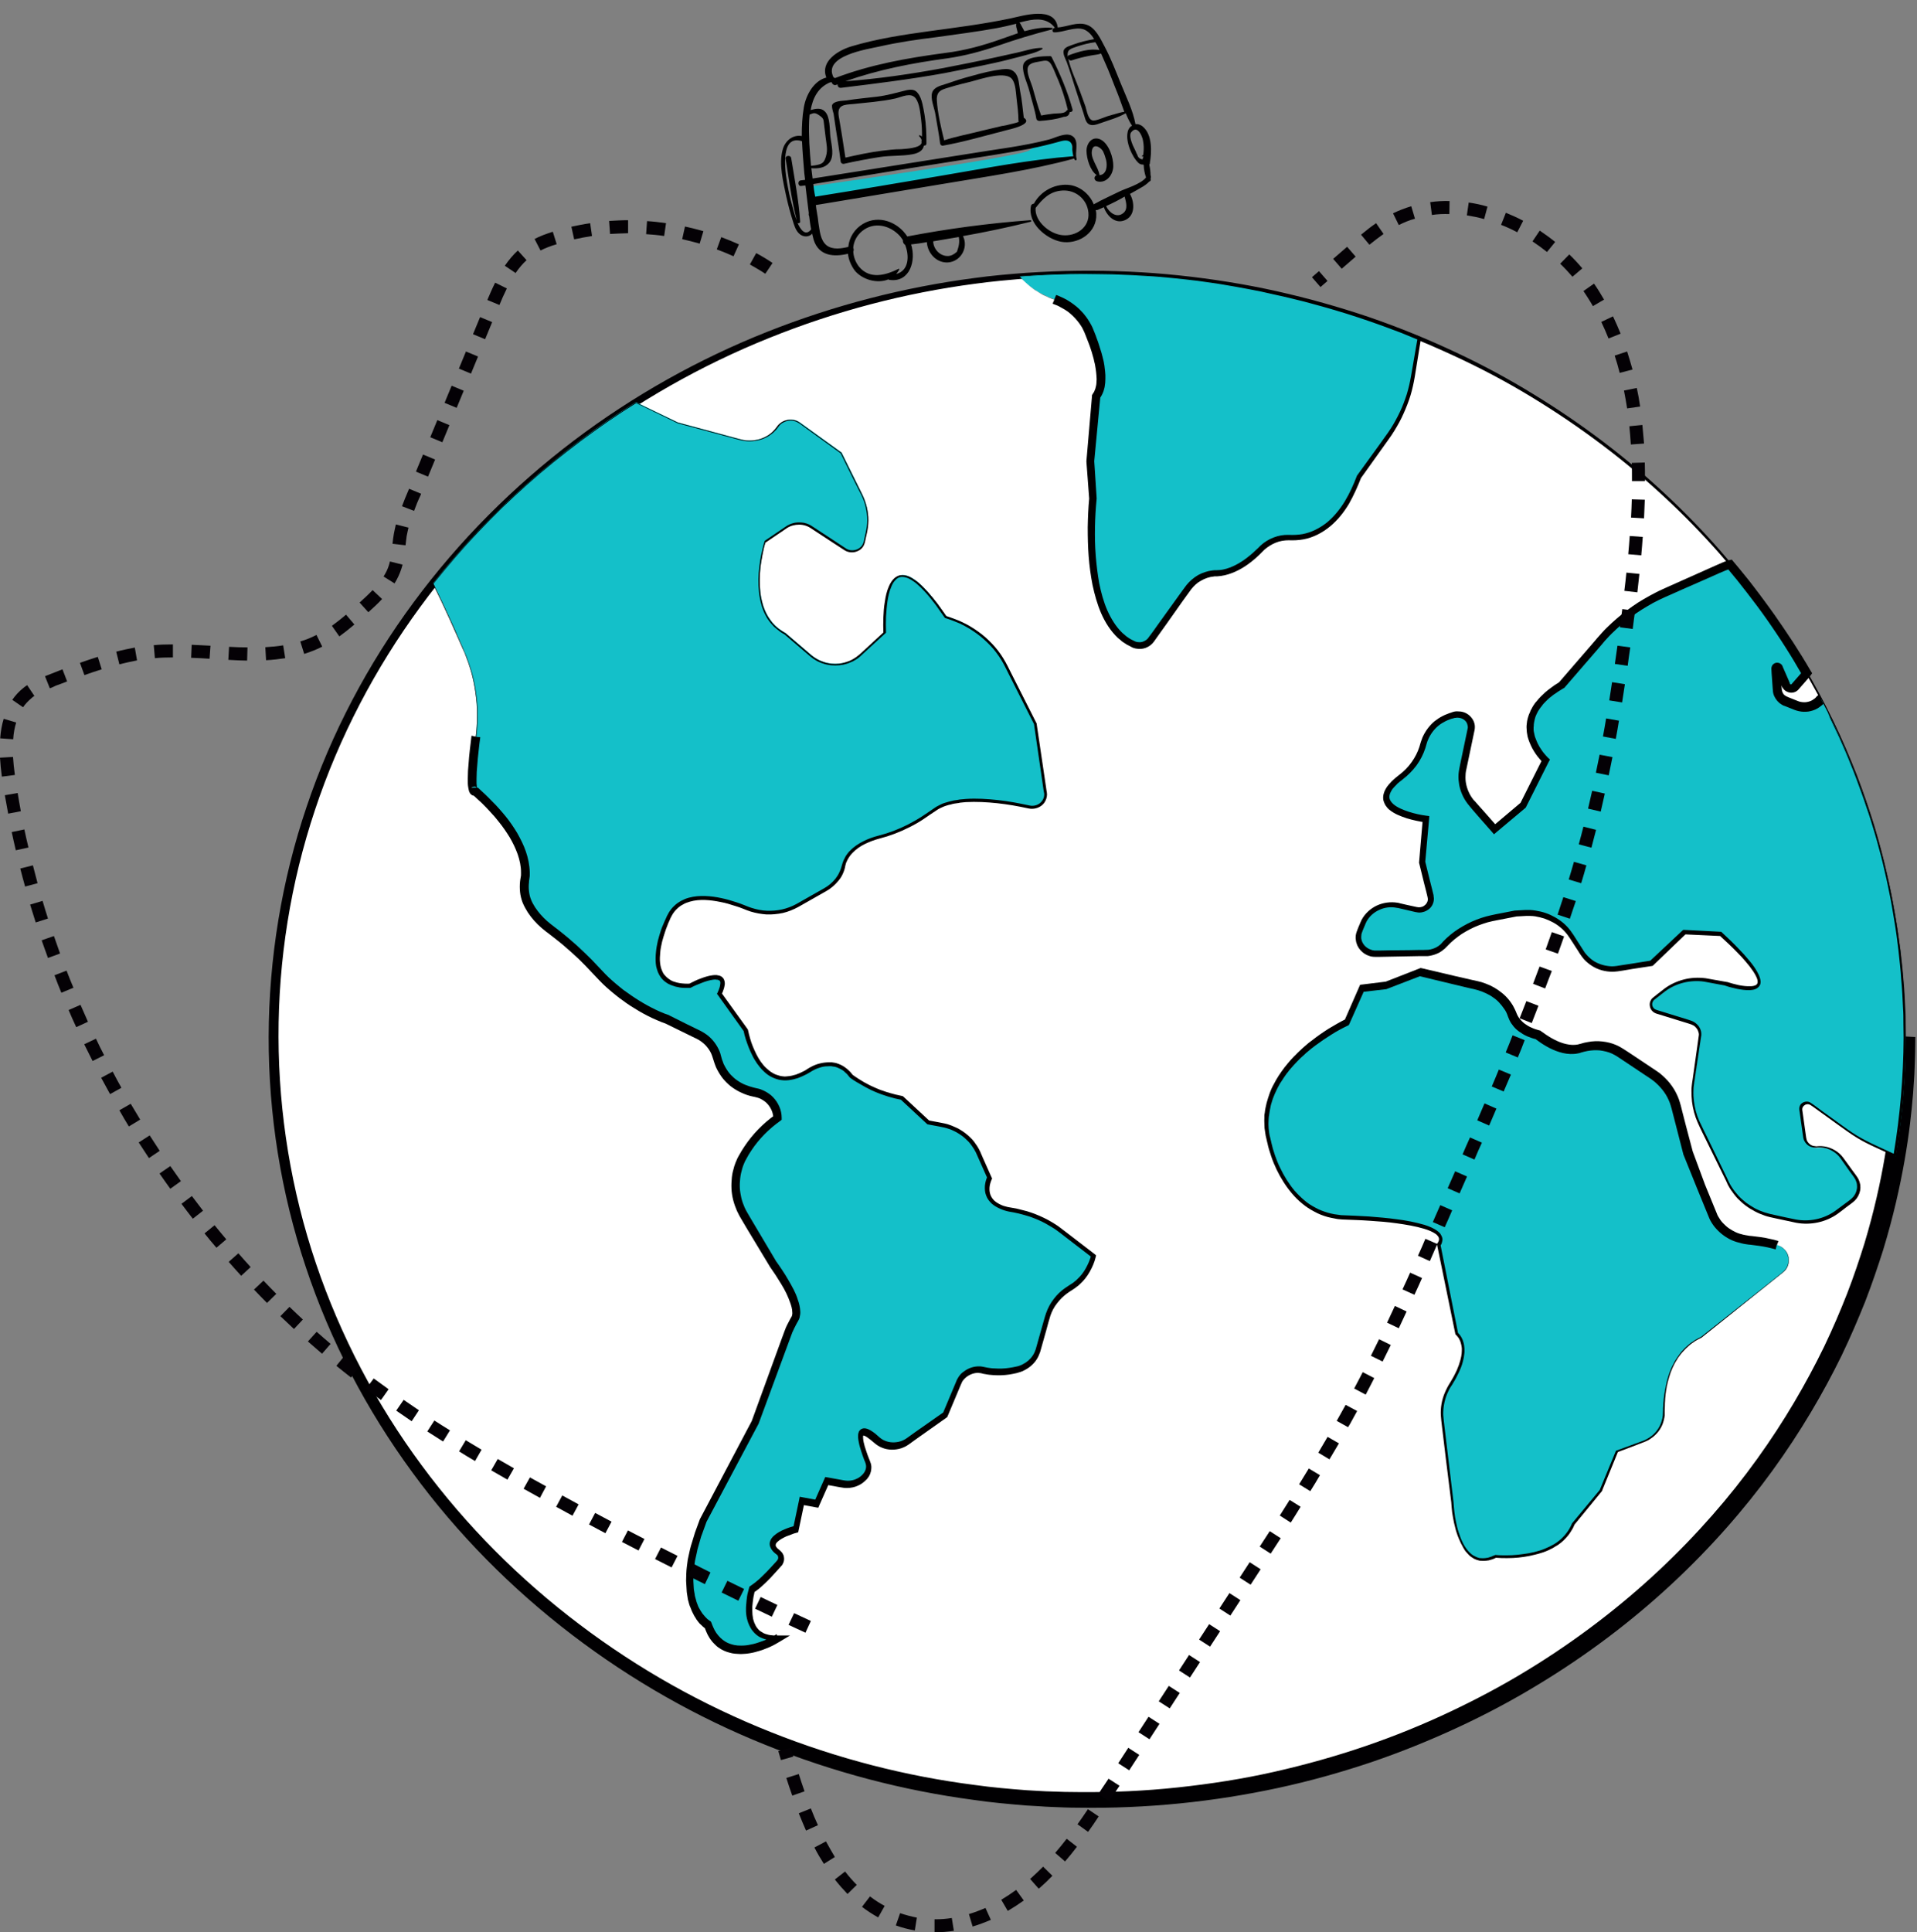 <?xml version="1.0" encoding="UTF-8"?> <svg xmlns="http://www.w3.org/2000/svg" width="1031" height="1039" viewBox="0 0 1031 1039" fill="none"><rect x="0" y="0" width="1031" height="1039" fill="#808080" stroke="none"/><g clip-path="url(#clip0)"><path d="M911 689.9C909.3 685.9 899.6 676.3 872.6 662.1C866.1 674.7 858.9 686.9 850.9 698.7C890.8 698.3 907 693.1 911 689.9Z" fill="#FCFAF7"></path><path d="M585.8 967.9C828.143 967.9 1024.6 784.158 1024.6 557.5C1024.6 330.842 828.143 147.1 585.8 147.1C343.457 147.1 147 330.842 147 557.5C147 784.158 343.457 967.9 585.8 967.9Z" fill="white"></path><path d="M1030.1 557.6C1030.1 557.6 1030.1 560.2 1030 565.3C1030 567.8 1029.8 571 1029.7 574.8C1029.6 578.6 1029.2 583 1028.9 587.9C1028.1 597.8 1026.8 609.9 1024.3 624.1C1021.8 638.3 1018.2 654.4 1012.8 672.1C1010 680.9 1006.9 690.1 1003.2 699.7C999.4 709.2 995.2 719 990.4 729C980.6 749 968.4 769.9 953.3 790.7C938.2 811.5 920.1 832.2 899 851.8C877.9 871.4 853.7 889.9 826.6 906.2C813.1 914.4 798.8 922 783.9 928.9C769 935.8 753.5 942.1 737.3 947.6C721.2 953 704.5 957.7 687.3 961.4C670.1 965.1 652.5 967.9 634.5 969.7C616.5 971.5 598.2 972.3 579.6 972C575 972 570.3 971.8 565.7 971.6C563.4 971.5 561 971.4 558.7 971.2C556.4 971.1 554 970.9 551.7 970.8C542.3 970 532.9 969.2 523.6 967.8C486 962.8 448.2 953 411.6 938.2C375 923.5 339.8 903.6 307.6 879C275.4 854.4 246.1 825 221.7 791.6C197.2 758.2 177.6 720.9 164.4 681.1C151.1 641.4 144.4 599.4 144.5 557.4C144.6 515.4 151.5 473.4 164.9 433.8C178.2 394.2 198 356.9 222.5 323.8C247 290.6 276.3 261.4 308.5 237C340.7 212.6 375.9 193 412.4 178.5C448.9 164 486.5 154.4 524 149.5C533.4 148.2 542.7 147.4 552 146.7C561.3 146.1 570.6 145.7 579.8 145.6C598.2 145.4 616.5 146.2 634.3 148.1C652.2 150 669.7 152.8 686.7 156.6C703.7 160.4 720.3 165.1 736.3 170.5C752.3 176 767.7 182.3 782.4 189.2C797.2 196.1 811.3 203.7 824.6 211.9C851.4 228.2 875.3 246.6 896.1 266.1C917 285.6 934.8 306.2 949.6 326.8C964.5 347.4 976.5 368.1 986.1 387.9C990.9 397.8 995 407.5 998.7 416.9C1002.3 426.3 1005.4 435.4 1008.1 444.2C1018.6 479.2 1022.1 507.9 1023.6 527.3C1023.9 532.2 1024.2 536.5 1024.3 540.2C1024.4 543.9 1024.6 547.1 1024.6 549.6C1024.7 554.6 1024.7 557.3 1024.7 557.3L1030.1 557.6ZM1024.6 557.5C1024.6 557.5 1024.6 554.9 1024.5 549.8C1024.5 547.3 1024.3 544.1 1024.2 540.4C1024.1 536.7 1023.7 532.4 1023.4 527.5C1022.6 517.8 1021.3 505.8 1018.9 491.8C1016.5 477.8 1012.9 461.9 1007.6 444.5C1004.9 435.8 1001.8 426.7 998.1 417.3C994.4 407.9 990.2 398.3 985.4 388.4C975.7 368.7 963.7 348.1 948.8 327.6C933.9 307.1 916 286.6 895.2 267.3C874.3 247.9 850.4 229.7 823.7 213.5C810.4 205.4 796.3 197.9 781.5 191.1C766.8 184.3 751.4 178 735.5 172.7C719.5 167.3 703 162.7 686 159C669 155.3 651.6 152.6 633.8 150.8C616 149 597.9 148.3 579.6 148.5C570.4 148.6 561.2 149.1 552 149.7C542.8 150.5 533.5 151.3 524.2 152.6C487 157.5 449.6 167.2 413.5 181.8C377.4 196.3 342.6 216 310.7 240.2C278.9 264.5 250 293.5 225.9 326.5C201.8 359.4 182.4 396.3 169.4 435.5C156.3 474.7 149.7 516.1 149.8 557.5C149.9 598.9 156.7 640.3 169.9 679.3C183.1 718.4 202.5 755.1 226.7 787.8C250.9 820.6 279.8 849.4 311.6 873.4C343.4 897.5 378.2 916.9 414.2 931.2C450.2 945.6 487.4 955.1 524.4 959.8C533.6 961.1 542.9 961.9 552.1 962.6C554.4 962.7 556.7 962.9 559 963C561.3 963.1 563.6 963.3 565.9 963.3C570.5 963.5 575 963.6 579.6 963.6C597.8 963.8 615.8 963 633.5 961.1C651.2 959.2 668.5 956.5 685.3 952.7C702.1 948.9 718.5 944.3 734.3 938.9C750.1 933.5 765.3 927.3 779.9 920.4C794.5 913.5 808.4 906.1 821.6 898C848 881.9 871.6 863.7 892.2 844.4C912.8 825.1 930.4 804.8 945 784.5C959.7 764.1 971.5 743.7 981 724.2C985.7 714.4 989.8 704.8 993.4 695.6C997 686.3 1000 677.3 1002.7 668.7C1013.1 634.2 1016.5 605.9 1018 586.8C1018.3 582 1018.6 577.7 1018.7 574.1C1018.8 570.5 1019 567.4 1019 564.9C1019.1 559.9 1019.1 557.2 1019.1 557.2L1024.6 557.5Z" fill="#010002"></path><path d="M255.9 396.1C251.6 429.3 255.4 425.3 255.4 425.3C282.1 449 283.3 465.7 282.2 472.6C281.5 477.2 281.9 482 284 486.3C286.8 492 291.5 496.5 296 499.9C305 506.6 313.2 514.1 320.7 522.3C338.4 541.8 358.9 548.3 358.9 548.3L375.5 556.5C380.6 559 384.2 563.4 385.5 568.6C388.8 581.4 398.3 586 406.2 587.6C413.1 589 418 594.7 418.1 601.3C409.1 607.8 403.2 615.4 399.5 622.1C394 632 394.3 643.8 400.1 653.5L415.7 679.7C429.6 699 429 706.5 427.5 709.1C426.3 711.3 425 713.5 424.1 715.9L406.2 764.8L378.2 817.5C360.5 861.6 380.6 873.2 380.6 873.2C389.3 898.5 418.5 880.2 418.5 880.2C395.8 881.3 404.3 853.9 404.3 853.9C408.6 851.2 415.1 844.2 418.9 839.8C420.5 838 420.2 835.4 418.3 833.9C408.2 826.5 428 821.4 428 821.4L431.2 806.2L439.3 807.7L444.7 795.5L453.5 797.1C458.1 797.9 462.8 796.3 465.6 792.8C467.4 790.7 467.9 787.8 466.9 785.3C458.5 764.1 465.4 767.7 471.7 773.4C476.2 777.4 483.1 777.7 488.1 774.2L508.6 759.8L516 742.1C517.9 737.6 523.5 734.7 528.5 735.8C536.2 737.5 542.9 736.7 547.9 735.4C553.2 734 557.2 730 558.6 725L563.7 707.2C565.6 700.6 570.2 695.1 576.4 691.4C586 685.8 588.4 674.6 588.4 674.6L570.4 660.8C562.9 655 553.9 651.5 544.3 649.9C525.5 646.7 532.5 632.8 532.5 632.8L526.5 619.4C523.1 611.7 515.8 606.1 507 604.5L499.4 603.1L485.3 590C469.1 587 458.2 578.4 458.2 578.4C449.5 566.3 436.5 574.4 436.5 574.4C408.7 593 401.5 553.5 401.5 553.5L387.4 533.8C395.2 516.8 371.4 529.5 371.4 529.5C341.6 530.6 359.1 494.4 359.1 494.4C365.6 476.6 387.8 482.1 402.3 488C411 491.5 421.1 491 429.2 486.4C434.1 483.6 439.5 480.5 444 478C449 475.2 452.7 470.7 453.9 465.3C456 456 465.7 451.6 473.6 449.5C482.7 447.1 491.2 443 498.8 437.8L502.4 435.3C514 426.5 539.4 430.3 553.7 433.5C558.7 434.6 563.3 430.7 562.6 425.9L557.2 388.8L541.6 357.8C535.7 346.1 525.1 336.9 512.1 332.4L508.8 331.2C472.4 277.1 476.1 339.6 476.1 339.6L462.9 351.7C455.6 358.4 444 358.6 436.4 352.2L422.5 340.3C399.7 328.2 411.8 291 411.8 291L423.1 283.2C427.1 280.4 432.6 280.4 436.7 283.1L454.8 295C458.7 297.6 464.2 295.5 465.1 291.1L466.3 285.3C467.7 278.7 466.8 271.9 463.8 265.8L452.7 243.3L430.4 227.2C426.6 224.5 421.1 225.3 418.5 229.1C414.2 235.4 406 238.2 398.3 236.2L364.6 227.1L342 216.2C299.9 242.6 263 275.6 232.9 313.6C239 325.9 244.8 339 249.4 349.7C255.7 364.4 257.9 380.4 255.9 396.1Z" fill="#14C0C9"></path><path d="M258.3 396.4C258 398.9 257.6 401.4 257.4 403.9C257.3 405.1 257.1 406.4 257 407.6L256.7 411.3L256.4 415C256.4 416.2 256.3 417.5 256.3 418.7C256.3 419.3 256.3 419.9 256.3 420.5C256.3 421.1 256.3 421.7 256.4 422.2C256.4 422.8 256.5 423.3 256.6 423.6C256.6 423.7 256.6 423.7 256.7 423.8C256.7 423.9 256.7 423.8 256.7 423.8C256.7 423.8 256.7 423.7 256.6 423.7C256.6 423.7 256.4 423.5 256.3 423.4C256.2 423.3 256.1 423.3 256 423.2C255.9 423.1 255.7 423 255.5 423C255.1 422.9 254.7 423 254.4 423.1C254 423.3 254 423.3 253.6 423.6L257 423.5L260.9 427.1C262.2 428.3 263.4 429.6 264.7 430.9C266 432.1 267.2 433.5 268.4 434.8C269.6 436.1 270.7 437.5 271.9 438.9C274.2 441.7 276.2 444.7 278.1 447.8C279.9 451 281.6 454.3 282.8 457.8C284 461.3 284.8 465 284.9 468.9C284.9 469.4 284.9 469.9 284.9 470.3C284.9 470.8 284.9 471.3 284.8 471.8L284.6 473.2C284.5 473.7 284.5 474 284.5 474.4C284.3 476 284.3 477.6 284.5 479.2C284.7 480.8 285 482.3 285.6 483.7C286.1 485.1 287 486.6 287.8 487.9C289.6 490.6 291.8 493.1 294.3 495.3C295.6 496.4 296.8 497.4 298.3 498.5C299.7 499.5 301.1 500.7 302.5 501.8C305.3 504 308 506.4 310.6 508.7C313.2 511.1 315.8 513.6 318.3 516.1C319.5 517.4 320.8 518.7 322 520C323.1 521.2 324.4 522.5 325.6 523.8C326.8 525 328 526.2 329.3 527.3C330.6 528.4 331.9 529.6 333.2 530.6C334.5 531.7 335.9 532.8 337.3 533.7C338.7 534.7 340.1 535.7 341.5 536.6C344.4 538.5 347.3 540.2 350.4 541.8C351.9 542.6 353.5 543.3 355 544C356.5 544.7 358.2 545.3 359.7 545.8L359.9 545.9L360 546L369.4 550.7L374.1 553C375.7 553.8 377.2 554.4 379 555.6C382.3 557.7 384.9 560.8 386.6 564.4C387 565.3 387.4 566.2 387.6 567.2L388.3 569.7C388.6 570.5 388.9 571.2 389.1 571.9C389.5 572.6 389.8 573.4 390.2 574C391 575.4 391.9 576.7 393 577.9C394.1 579 395.2 580.1 396.6 581C397.9 581.9 399.3 582.7 400.8 583.3C402.3 583.9 403.8 584.4 405.4 584.8L406.6 585.1L408 585.4C408.5 585.5 409 585.7 409.5 585.9C410 586.1 410.4 586.3 410.9 586.5C412.7 587.4 414.4 588.5 415.8 590C418.6 592.9 420.4 596.9 420.4 601V602.1L419.5 602.8C413.5 607.1 408.2 612.4 404.1 618.6C403.1 620.1 402.1 621.7 401.3 623.3L400.6 624.6C400.4 625 400.3 625.4 400.1 625.8C399.7 626.6 399.5 627.4 399.2 628.3C398.7 630 398.3 631.7 398.1 633.5C397.9 635.3 397.8 637 397.9 638.8C397.9 639.7 398.1 640.6 398.2 641.5C398.4 642.4 398.5 643.3 398.7 644.1C399.1 645.8 399.7 647.5 400.4 649.1C401.1 650.7 402 652.2 403 653.9L405.9 658.8L417.6 678.5L417.5 678.3C418.6 679.9 419.8 681.5 420.8 683.1C421.9 684.7 422.9 686.4 423.9 688.1L425.4 690.7C425.9 691.6 426.3 692.5 426.8 693.3C427.7 695.1 428.5 696.9 429.1 698.9C429.8 700.8 430.3 702.9 430.4 705.1C430.5 706.2 430.3 707.4 430 708.7C429.8 709.3 429.4 710 429.2 710.4L428.5 711.6C427.6 713.3 426.8 714.9 426.1 716.5L424.1 721.9L408 765.5V765.6L407.9 765.7L379.9 818.4L380 818.2L377.5 825.1C377 826.2 376.8 827.4 376.4 828.6L375.4 832.1C375 833.3 374.9 834.5 374.6 835.6L373.8 839.2L373.3 842.8C373.1 844 373 845.2 373 846.4L372.9 850L373.1 853.6C373.1 854.2 373.2 854.8 373.3 855.4L373.6 857.1C373.7 858.3 374.1 859.4 374.4 860.5L374.6 861.3L374.9 862.1L375.5 863.7C375.7 864.2 376 864.7 376.3 865.2C376.6 865.7 376.8 866.2 377.2 866.7C377.5 867.2 377.8 867.7 378.2 868.1L379.3 869.4C379.7 869.8 380.1 870.2 380.5 870.6C380.9 870.9 381.4 871.3 381.7 871.5L382.3 871.9L382.6 872.5C382.9 873.3 383.2 874.2 383.6 875C384 875.8 384.3 876.6 384.8 877.3C385.2 878.1 385.8 878.7 386.3 879.4C386.9 880 387.4 880.7 388.1 881.2C388.7 881.8 389.4 882.2 390.1 882.7L391.2 883.3L392.4 883.8C393.2 884.1 394 884.3 394.8 884.5C395.2 884.6 395.6 884.6 396.1 884.7C396.5 884.8 397 884.8 397.4 884.8C398.3 884.9 399.1 884.8 400 884.8L401.3 884.7L402.6 884.5C404.4 884.2 406.1 883.8 407.8 883.2C408.7 882.9 409.5 882.6 410.4 882.3C411.3 882 412.1 881.6 412.9 881.2C413.7 880.8 414.6 880.4 415.4 880C416.2 879.6 417 879.1 417.7 878.7L418.8 882.1C418 882.1 417.2 882.1 416.4 882.1C415.6 882 414.8 882 413.9 881.9C413.5 881.8 413.1 881.8 412.7 881.7L411.5 881.4C411.1 881.3 410.7 881.1 410.3 881C409.9 880.8 409.5 880.7 409.1 880.5C408.7 880.3 408.3 880.1 408 879.9L406.9 879.1C406.6 878.8 406.2 878.5 405.9 878.2C405.6 877.9 405.3 877.5 405 877.2C404.4 876.5 403.9 875.8 403.5 875C403.3 874.6 403.1 874.2 402.9 873.8C402.7 873.4 402.6 873 402.4 872.6C402.1 871.8 401.9 871 401.7 870.2C401.5 869.4 401.4 868.6 401.3 867.8C401.2 867 401.2 866.2 401.2 865.4C401.2 864.6 401.2 863.8 401.3 863C401.4 861.4 401.6 859.8 401.8 858.3C401.9 857.5 402.1 856.7 402.3 856C402.5 855.2 402.7 854.5 402.9 853.7L403.1 853.1L403.7 852.7C405.2 851.7 406.7 850.5 408.2 849.2C409.6 847.9 411 846.5 412.4 845.1C413.8 843.7 415.1 842.2 416.5 840.7L417.5 839.6L418 839C418 839 418.1 838.9 417.9 839.1L418 839L418.1 838.9C418.2 838.8 418.2 838.8 418.2 838.7C418.5 838.3 418.6 837.7 418.5 837.1C418.4 836.8 418.3 836.6 418.2 836.3C418.1 836.2 418 836.1 417.9 836C417.8 836 417.8 835.9 417.7 835.9L417.5 835.7C416.8 835.2 415.7 834.3 415 833.2C414.6 832.6 414.3 832 414.1 831.3C413.9 830.6 413.9 829.7 414.1 829C414.5 827.5 415.4 826.5 416.3 825.7C417.2 824.9 418.1 824.3 419.1 823.7C420 823.2 421 822.7 422 822.3C423 821.9 423.9 821.5 424.9 821.2C425.9 820.9 426.9 820.6 427.9 820.3L426.6 821.6L429.8 806.4L430.1 804.8L431.7 805.1L439.8 806.6L437.9 807.6L443.3 795.4L443.8 794.2L445.1 794.4L450.6 795.4L453.4 795.9C453.6 795.9 453.9 796 454 796L454.7 796.1C455.1 796.1 455.4 796.2 455.9 796.2C457.5 796.2 459.2 795.9 460.6 795.2C462.1 794.6 463.4 793.5 464.4 792.3L464.9 791.7H465.7L464.4 792.3C465.2 791.3 465.7 790.1 465.8 788.9C465.8 788.3 465.8 787.7 465.6 787.1C465.5 786.6 465.1 785.7 464.8 785C464.2 783.5 463.7 781.9 463.2 780.4C462.7 778.8 462.2 777.3 461.9 775.6C461.7 774.8 461.6 773.9 461.5 773C461.5 772.1 461.4 771.1 461.9 769.9C462 769.7 462 769.6 462.2 769.4C462.3 769.2 462.4 769.1 462.6 768.9C462.9 768.6 463.3 768.3 463.7 768.2C464.6 767.9 465.2 768 465.8 768.1C466.9 768.4 467.7 768.8 468.5 769.3C470 770.2 471.3 771.3 472.5 772.4C473.7 773.5 474.7 774.2 476 774.7C478.6 775.8 481.6 775.8 484.3 775C485 774.8 485.6 774.5 486.2 774.2C486.5 774.1 486.8 773.8 487.1 773.7C487.4 773.5 487.7 773.3 488.1 773L492 770.2L507.7 759.2L507.1 759.9L513.4 744.9L514.2 743L514.6 742C514.8 741.7 514.9 741.4 515.1 741.1C515.5 740.3 516 739.7 516.5 739.1C516.8 738.8 517 738.5 517.3 738.3C517.6 738 517.9 737.8 518.2 737.6C520.6 735.7 523.6 734.6 526.8 734.7C527.2 734.7 527.6 734.7 528 734.8L528.6 734.9L529.1 735C529.8 735.1 530.4 735.3 531.1 735.4C532.4 735.6 533.7 735.8 535 735.8C537.6 736 540.2 735.9 542.8 735.5C544.1 735.3 545.4 735.1 546.6 734.8L547.5 734.6L548.4 734.3L549.2 734L550 733.6C552.2 732.5 554.1 730.9 555.4 728.9C556.1 727.9 556.6 726.8 557 725.6C557.4 724.4 557.7 723 558.1 721.7L560.3 713.9C561.1 711.3 561.7 708.7 562.6 706.1C563.6 703.3 564.9 700.8 566.7 698.5C568.4 696.2 570.5 694.2 572.8 692.6C573.4 692.2 574 691.8 574.6 691.4L575.5 690.8L576.3 690.3L577.2 689.7C577.5 689.5 577.7 689.3 577.9 689.1C578.4 688.7 578.9 688.4 579.3 687.9C581.2 686.2 582.8 684.1 584 681.9C584.6 680.8 585.2 679.6 585.7 678.4C586.2 677.2 586.6 675.9 586.9 674.8L587.4 676.2L572.3 664.6C571 663.6 569.8 662.6 568.5 661.7C567.9 661.2 567.2 660.8 566.6 660.4C565.9 660 565.3 659.6 564.6 659.2C562 657.6 559.2 656.2 556.3 655.1C554.9 654.5 553.4 654 551.9 653.6C550.4 653.1 548.9 652.8 547.4 652.4C546.6 652.2 545.9 652.1 545.1 651.9L542.8 651.5C542 651.4 541.2 651.1 540.4 650.9L539.2 650.5L538 650C536.4 649.3 534.9 648.5 533.5 647.3C532.2 646.1 531 644.6 530.4 642.9C529.7 641.2 529.6 639.4 529.7 637.6C529.9 635.8 530.3 634.2 531.1 632.5V633.7L526.2 622.7L525 620C524.8 619.6 524.6 619.1 524.3 618.7C524.1 618.3 523.9 617.9 523.6 617.5L522.8 616.3L522 615.2L521.1 614.1L520.1 613.1C519.4 612.4 518.7 611.8 518 611.2C517.2 610.6 516.5 610.1 515.7 609.6C514.9 609.1 514.1 608.6 513.2 608.2C512.8 608 512.3 607.8 511.9 607.6C511.5 607.4 511 607.2 510.6 607.1C509.7 606.8 508.8 606.5 507.9 606.3C507 606.1 506 605.9 505 605.7L499.1 604.6L498.7 604.5L498.4 604.2L484.3 591.1L484.9 591.4C483.7 591.1 482.4 590.9 481.2 590.6L479.4 590.1C478.8 590 478.2 589.7 477.6 589.6C477 589.4 476.4 589.2 475.8 589L474 588.4C473.4 588.2 472.8 587.9 472.2 587.7C471.6 587.5 471 587.2 470.5 587C469.3 586.5 468.2 586 467.1 585.4C466 584.8 464.9 584.3 463.8 583.6C462.7 583 461.6 582.3 460.5 581.7C460 581.4 459.4 581 458.9 580.7C458.4 580.3 457.9 580 457.3 579.6L457.2 579.5L457 579.3L455.6 577.6C455.1 577.1 454.5 576.6 454 576.1C453.5 575.6 452.8 575.3 452.2 574.9C451.6 574.6 450.9 574.3 450.3 574C449.6 573.8 449 573.5 448.2 573.5L447.1 573.3H446C444.6 573.3 443.1 573.4 441.7 573.8C440.3 574.2 438.9 574.7 437.6 575.4C437.3 575.6 437 575.7 436.7 575.9L435.7 576.5C435 576.9 434.4 577.3 433.6 577.7C432.1 578.5 430.6 579.1 429.1 579.7C427.5 580.2 425.9 580.6 424.2 580.8L422.9 580.9C422.5 580.9 422.1 580.9 421.6 580.9C420.8 580.9 419.9 580.7 419.1 580.6C417.4 580.2 415.8 579.6 414.4 578.8C412.9 578 411.6 576.9 410.4 575.7C409.2 574.6 408.2 573.2 407.2 571.9C406.3 570.5 405.4 569.2 404.7 567.7C404 566.3 403.3 564.8 402.7 563.3C402.1 561.8 401.6 560.3 401.1 558.8C400.6 557.3 400.2 555.7 399.9 554.1L400.1 554.6L386 534.9L385.6 534.4L385.9 533.8L386.5 532.4C386.7 531.9 386.9 531.4 387 531C387.1 530.5 387.3 530 387.3 529.6C387.3 529.4 387.4 529.1 387.4 528.9C387.4 528.7 387.4 528.5 387.4 528.3V528L387.3 527.8C387.3 527.6 387.1 527.5 387.1 527.4C386.9 527.2 386.6 527 386.2 526.9L385.9 526.8H385.6C385.4 526.8 385.2 526.8 384.9 526.7C384.4 526.7 383.9 526.7 383.4 526.8C381.4 527.1 379.4 527.7 377.4 528.5C376.4 528.9 375.4 529.3 374.4 529.7C373.4 530.1 372.5 530.6 371.5 531.1L371.2 531.2H371C370 531.2 369 531.2 367.9 531.2C366.9 531.1 365.8 531.1 364.8 530.8C364.3 530.7 363.8 530.6 363.3 530.5L361.8 530C361.3 529.9 360.8 529.6 360.3 529.4C360.1 529.3 359.8 529.2 359.6 529.1L358.9 528.7C358.4 528.4 358 528.1 357.6 527.8C357.2 527.4 356.7 527.1 356.4 526.7C355.6 525.9 355 525 354.5 524.1C354 523.2 353.6 522.2 353.3 521.1C353.2 520.6 353 520.1 352.9 519.6L352.7 518.1L352.6 516.5C352.6 516 352.6 515.5 352.6 515C352.6 514 352.7 512.9 352.8 511.9C352.9 510.9 353 509.9 353.2 508.9C353.4 507.9 353.6 506.9 353.8 505.9C354.3 503.9 354.9 502 355.5 500.1C355.8 499.2 356.2 498.2 356.6 497.3C357 496.4 357.4 495.5 357.8 494.5V494.6C358.9 491.8 360.4 489.1 362.6 487.1C363.7 486 364.9 485.2 366.3 484.4C367.6 483.7 369 483.1 370.5 482.7C373.4 481.9 376.4 481.7 379.3 481.8C382.2 481.9 385.1 482.3 387.9 482.9C390.7 483.5 393.5 484.3 396.2 485.2C397.6 485.7 398.9 486.1 400.3 486.7L402.3 487.5C402.9 487.7 403.6 488 404.3 488.2C406.9 489 409.6 489.6 412.4 489.7C415.2 489.8 417.9 489.6 420.6 489C423.3 488.4 425.9 487.4 428.3 486.1L435.7 481.9L443.1 477.7C445.5 476.4 447.6 474.6 449.3 472.5C450.1 471.4 450.9 470.3 451.4 469.1C451.7 468.5 451.9 467.9 452.2 467.2C452.3 466.9 452.4 466.6 452.5 466.2L452.8 465.2C453 464.5 453.2 463.8 453.5 463.1C453.6 462.7 453.8 462.4 454 462L454.5 461C454.8 460.3 455.3 459.7 455.7 459.1C456.2 458.5 456.6 457.9 457.2 457.4C459.3 455.2 461.8 453.6 464.4 452.3C467 451 469.8 450 472.6 449.3C478.1 447.9 483.3 445.9 488.4 443.3C490.9 442 493.4 440.6 495.7 439.1C498.1 437.6 500.4 435.9 502.8 434.3C503.9 433.5 505.4 432.9 506.7 432.2C507.4 431.9 508.1 431.7 508.8 431.5C509.1 431.4 509.5 431.3 509.8 431.2L510.9 430.9C511.6 430.7 512.3 430.6 513 430.4L515.1 430.1L516.2 429.9L517.3 429.8L519.5 429.6C525.3 429.2 531 429.6 536.7 430.2C542.4 430.8 548 431.9 553.6 433.1C556.1 433.7 558.9 432.8 560.4 430.7C561.2 429.7 561.6 428.5 561.6 427.2C561.6 426.9 561.6 426.6 561.5 426.3L561.3 425.2L561 423.1L556.1 389.3L556.2 389.5L547.4 372.1L543 363.4L540.8 359C540.1 357.6 539.3 356.1 538.5 354.8C536.8 352.1 534.9 349.5 532.7 347.2C530.5 344.9 528.1 342.7 525.5 340.8C524.2 339.8 522.9 339 521.5 338.1C520.8 337.7 520.1 337.3 519.4 336.9C518.7 336.5 518 336.1 517.3 335.8C516.6 335.4 515.9 335.1 515.1 334.8C514.4 334.5 513.6 334.2 512.9 333.9C511.4 333.3 509.9 332.8 508.3 332.3L508.1 332.2L508 332C506.4 329.7 504.8 327.4 503.2 325.2C501.5 323 499.8 320.8 497.9 318.7C497 317.7 496 316.7 495 315.7C494 314.8 493 313.8 491.9 313C490.8 312.2 489.7 311.5 488.4 310.9C487.2 310.4 485.9 310.1 484.7 310.2C483.5 310.3 482.3 311 481.5 312C480.6 312.9 479.9 314.1 479.4 315.4C478.3 317.9 477.7 320.6 477.3 323.3C476.9 326 476.7 328.8 476.5 331.6C476.4 334.4 476.4 337.2 476.5 339.9V340.2L476.3 340.4L464.3 351.4C463.8 351.9 463.3 352.3 462.8 352.8C462.3 353.2 461.8 353.7 461.2 354.1C460.6 354.5 460 354.9 459.4 355.2L458.5 355.7L457.5 356.1C456.2 356.7 454.9 357.1 453.5 357.4C452.8 357.5 452.1 357.6 451.4 357.7C450.7 357.7 450 357.8 449.3 357.8C447.9 357.8 446.5 357.7 445.1 357.4L444.1 357.2L443.1 356.9C442.4 356.7 441.8 356.5 441.1 356.2C439.8 355.7 438.6 355 437.4 354.2C436.8 353.8 436.3 353.3 435.7 352.9L434.2 351.6L421.8 341L421.9 341.1C420.9 340.5 419.9 340 419 339.2C418 338.5 417.2 337.7 416.3 337C415.5 336.1 414.7 335.3 414 334.4L413.5 333.7L413 333C412.7 332.5 412.3 332 412.1 331.5L411.3 330L410.6 328.4C410.4 327.9 410.2 327.3 410 326.8C409.8 326.3 409.6 325.7 409.5 325.1C409.2 324 408.9 322.9 408.7 321.7C408.5 320.6 408.3 319.4 408.2 318.3C407.7 313.7 407.8 309.1 408.4 304.6C408.7 302.3 409 300.1 409.5 297.8C410 295.6 410.5 293.3 411.2 291.1V290.9L411.3 290.8L417.2 286.8C419.2 285.5 421.1 284.1 423.1 282.8C425.2 281.5 427.7 280.8 430.1 280.9C432.6 280.9 435 281.7 437 283.1L448.9 290.9L454.8 294.8C456.6 296.1 459.1 296.2 461.2 295.3C462.2 294.8 463.1 294.1 463.7 293.2C464.3 292.3 464.6 291.2 464.8 290C465.3 287.7 465.9 285.4 466.2 283.1C466.5 280.8 466.5 278.4 466.2 276.1C465.9 273.8 465.4 271.5 464.6 269.3C463.8 267.1 462.7 265 461.6 262.9L458.4 256.5L452.1 243.7L452.2 243.8L432.3 229.4C430.6 228.2 429.1 226.8 427.1 226.4C425.2 225.9 423.1 226.2 421.4 227.1C420.5 227.5 419.7 228.2 419.1 228.9L418.2 230.1C417.9 230.5 417.6 230.9 417.2 231.3C415.8 232.9 414.1 234.1 412.3 235.1C408.6 237 404.3 237.7 400.2 237.1C398.1 236.7 396.2 236.1 394.2 235.6L388.3 234L364.5 227.6L342 216.7H342.2L334.5 221.6L326.9 226.7L319.4 232L312 237.4L304.7 243L297.5 248.7L290.4 254.6L283.5 260.6L276.7 266.8L270 273.1L263.5 279.6L257.1 286.2L250.9 292.9L244.8 299.8L238.9 306.8L233.1 313.9V313.8C236.3 320.3 239.4 326.9 242.4 333.5C243.9 336.8 245.4 340.1 246.8 343.5L249 348.5C249.7 350.2 250.4 351.8 251.1 353.5C251.7 355.2 252.3 356.9 252.9 358.7L253.7 361.3L254.4 363.9C254.8 365.7 255.2 367.4 255.5 369.2C255.8 371 256.1 372.8 256.3 374.6C256.4 375.5 256.5 376.4 256.6 377.3C256.7 378.2 256.7 379.1 256.8 380C256.9 381.8 256.9 383.6 256.9 385.4C256.9 387.2 256.8 389 256.7 390.8L256.5 393.5L256.2 396.2L258.3 396.4ZM255.9 396.1L256.2 393.4L256.4 390.7C256.5 388.9 256.6 387.1 256.6 385.3C256.6 383.5 256.6 381.7 256.5 379.9C256.5 379 256.4 378.1 256.3 377.2C256.2 376.3 256.1 375.4 256 374.5C255.8 372.7 255.5 370.9 255.2 369.1C254.9 367.3 254.5 365.5 254.1 363.8L253.4 361.2L252.6 358.6C252 356.9 251.5 355.2 250.8 353.5C250.2 351.8 249.5 350.1 248.7 348.5L246.5 343.5C245 340.2 243.6 336.9 242.1 333.6C239.1 327 236 320.4 232.8 313.9V313.8L238.6 306.7L244.5 299.7L250.6 292.8L256.8 286L263.2 279.4L269.7 272.9L276.4 266.6L283.2 260.4L290.1 254.4L297.1 248.5L304.3 242.8L311.6 237.2L319 231.8L326.5 226.5L334.1 221.4L341.8 216.4L341.9 216.3L342 216.4L364.5 227.2L388.3 233.6L394.2 235.2C396.2 235.7 398.2 236.3 400.1 236.7C404.1 237.3 408.3 236.7 411.8 234.8C413.6 233.9 415.2 232.6 416.5 231.1C416.8 230.7 417.2 230.4 417.5 229.9L418.4 228.7C419.1 227.9 420 227.2 420.9 226.7C422.8 225.7 425 225.5 427.1 225.9L427.9 226.1L428.6 226.4C429.1 226.6 429.6 226.9 430 227.2C430.9 227.8 431.7 228.4 432.5 229L452.5 243.4L452.6 243.5V243.6L458.9 256.3L462.1 262.7C463.1 264.8 464.3 266.9 465.1 269.2C465.9 271.5 466.5 273.8 466.8 276.2C467.1 278.6 467.1 281 466.8 283.4C466.5 285.8 465.9 288.1 465.4 290.4C465.2 291.5 464.9 292.8 464.2 293.9C463.5 295 462.5 295.8 461.3 296.3C459 297.4 456.2 297.2 454.1 295.8L448.1 291.9L436.2 284.1C434.3 282.8 432.1 282.1 429.8 282.1C427.5 282.1 425.2 282.7 423.3 283.9C421.4 285.2 419.4 286.6 417.4 287.9L411.5 291.9L411.7 291.6C411 293.7 410.5 296 410.1 298.2C409.7 300.4 409.3 302.6 409 304.9C408.5 309.4 408.4 313.9 408.9 318.4C409 319.5 409.2 320.6 409.4 321.7C409.6 322.8 409.9 323.9 410.2 325C410.3 325.5 410.5 326.1 410.7 326.6C410.9 327.1 411.1 327.7 411.3 328.2L412 329.7L412.8 331.2C413 331.7 413.4 332.1 413.7 332.6L414.2 333.3L414.7 334C415.3 334.9 416.1 335.7 416.9 336.5C417.7 337.2 418.5 338 419.5 338.6C420.4 339.3 421.4 339.8 422.3 340.4H422.4L434.8 351L436.3 352.3C436.8 352.7 437.3 353.1 437.9 353.5C439 354.2 440.1 354.9 441.4 355.4C442 355.6 442.6 355.9 443.3 356.1L444.2 356.4L445.2 356.6C446.5 356.9 447.8 357 449.1 357C449.8 357 450.4 356.9 451.1 356.9C451.7 356.8 452.4 356.7 453 356.6C454.3 356.3 455.6 355.9 456.8 355.4L457.7 355L458.6 354.5C459.2 354.2 459.7 353.8 460.2 353.5C460.7 353.2 461.2 352.7 461.8 352.3C462.3 351.9 462.8 351.4 463.3 351L475.3 339.9L475.1 340.4C475 337.6 475 334.8 475.1 331.9C475.2 329.1 475.4 326.3 475.9 323.5C476.3 320.7 476.9 317.9 478.1 315.2C478.7 313.9 479.4 312.6 480.4 311.5C481.4 310.4 482.8 309.5 484.4 309.3C486 309.1 487.5 309.5 488.8 310C490.2 310.6 491.4 311.4 492.5 312.2C493.7 313 494.7 314 495.8 315C496.8 316 497.8 317 498.8 318.1C500.7 320.2 502.5 322.4 504.2 324.6C505.9 326.9 507.5 329.2 509.1 331.5L508.7 331.2C510.2 331.7 511.8 332.2 513.3 332.8C514.1 333.1 514.8 333.4 515.6 333.7C516.4 334 517.1 334.4 517.8 334.7C518.5 335.1 519.3 335.4 520 335.8C520.7 336.2 521.5 336.6 522.1 337C523.5 337.8 524.9 338.8 526.2 339.7C528.9 341.6 531.3 343.8 533.6 346.2C535.9 348.6 537.9 351.2 539.6 354C540.5 355.4 541.2 356.8 542 358.3L544.2 362.7L548.6 371.4L557.4 388.8L557.5 388.9V389L562.5 422.8L562.8 424.9L563 426C563 426.4 563.1 426.8 563.1 427.2C563.1 428.8 562.5 430.4 561.6 431.7C559.7 434.3 556.2 435.4 553.1 434.7C547.6 433.5 542 432.5 536.4 431.9C530.8 431.3 525.1 431 519.5 431.3L517.4 431.5L516.4 431.6L515.4 431.8L513.3 432.1C512.6 432.2 511.9 432.4 511.3 432.6L510.3 432.8C510 432.9 509.6 433 509.3 433.1C508.6 433.3 508 433.5 507.3 433.8C506.1 434.4 504.9 434.8 503.7 435.7C501.3 437.2 499 438.9 496.6 440.5C494.2 442.1 491.7 443.5 489.1 444.8C484 447.4 478.5 449.5 473 450.9C470.3 451.6 467.7 452.6 465.2 453.8C462.7 455 460.4 456.6 458.5 458.6C458 459.1 457.6 459.6 457.2 460.1C456.8 460.7 456.4 461.2 456.1 461.8L455.6 462.7C455.5 463 455.4 463.3 455.2 463.6C454.9 464.2 454.8 464.9 454.6 465.6L454.5 466.1L454.4 466.6C454.3 467 454.2 467.3 454.1 467.7C453.9 468.4 453.6 469.1 453.3 469.8C452.7 471.2 451.9 472.4 450.9 473.6C449 475.9 446.7 477.9 444.1 479.3L436.7 483.5L429.3 487.7C426.7 489.1 424 490.2 421.1 490.9C418.2 491.5 415.3 491.8 412.3 491.7C409.4 491.5 406.5 491 403.6 490.1C402.9 489.9 402.3 489.6 401.6 489.4L399.6 488.6C398.3 488.1 397 487.6 395.6 487.2C392.9 486.3 390.2 485.5 387.5 485C382.1 483.9 376.3 483.3 371.1 484.8C369.8 485.2 368.5 485.6 367.4 486.3C366.2 486.9 365.1 487.7 364.2 488.6C362.2 490.4 360.9 492.8 359.9 495.3C359.5 496.1 359.1 497.1 358.8 498C358.4 498.9 358.1 499.8 357.8 500.7C357.2 502.5 356.6 504.4 356.1 506.3C355.9 507.2 355.7 508.2 355.5 509.1C355.3 510 355.2 511 355.1 512C355 513 355 513.9 354.9 514.9C354.9 515.4 354.9 515.8 354.9 516.3L355 517.7L355.2 519.1C355.3 519.6 355.4 520 355.5 520.4C355.8 521.3 356.1 522.1 356.5 522.9C356.9 523.7 357.5 524.4 358.1 525C358.4 525.4 358.8 525.6 359.1 525.9C359.4 526.2 359.8 526.4 360.2 526.7L360.8 527.1C361 527.2 361.2 527.3 361.4 527.4C361.8 527.6 362.2 527.8 362.7 527.9L364 528.3C364.4 528.4 364.9 528.5 365.4 528.6C366.3 528.8 367.3 528.8 368.2 528.9C369.1 529 370.1 528.9 371.1 528.9L370.6 529C371.6 528.5 372.6 528 373.6 527.5C374.6 527 375.6 526.6 376.7 526.2C378.8 525.4 380.9 524.7 383.2 524.4C383.8 524.3 384.4 524.3 385 524.3C385.3 524.3 385.6 524.3 385.9 524.4L386.4 524.5L386.9 524.6C387.6 524.8 388.3 525.2 388.8 525.8C389 526.1 389.3 526.4 389.4 526.8C389.5 527 389.5 527.2 389.6 527.3L389.7 527.8C389.8 528.2 389.8 528.5 389.8 528.8C389.8 529.1 389.8 529.5 389.7 529.8C389.6 530.4 389.5 531 389.3 531.6C389.1 532.2 388.9 532.7 388.7 533.3L388 534.9L387.9 533.7L402.1 553.4L402.2 553.6L402.3 553.9C402.6 555.4 403 556.9 403.4 558.3C403.8 559.8 404.3 561.2 404.9 562.7C405.5 564.1 406.1 565.5 406.8 566.9C407.5 568.3 408.3 569.6 409.1 570.8C410 572 410.9 573.2 412 574.2C413.1 575.2 414.2 576.2 415.5 576.9C416.7 577.7 418.1 578.1 419.5 578.5C420.2 578.6 420.9 578.8 421.6 578.8C422 578.8 422.3 578.9 422.7 578.8L423.8 578.7C425.3 578.6 426.7 578.2 428.1 577.8C429.5 577.3 430.9 576.7 432.2 576C432.9 575.7 433.5 575.3 434.2 574.8L435.2 574.2C435.5 574 435.9 573.8 436.3 573.6C437.8 572.8 439.3 572.2 441 571.8C442.6 571.4 444.3 571.2 446 571.2H447.3L448.6 571.4C449.5 571.5 450.3 571.8 451.1 572.1C451.9 572.4 452.7 572.8 453.4 573.2C454.1 573.7 454.8 574.1 455.5 574.7C456.1 575.3 456.8 575.8 457.3 576.4L458.9 578.3L458.7 578C459.1 578.3 459.6 578.7 460.1 579C460.6 579.3 461.1 579.7 461.6 580C462.6 580.6 463.7 581.3 464.7 581.9C465.8 582.5 466.8 583 467.9 583.6C469 584.1 470.1 584.6 471.2 585.1C471.8 585.3 472.3 585.6 472.9 585.8C473.5 586 474 586.3 474.6 586.4L476.3 587C476.9 587.2 477.5 587.4 478 587.5C478.6 587.7 479.2 587.9 479.7 588L481.5 588.5C482.7 588.8 483.9 589 485.1 589.3L485.5 589.4L485.8 589.6L499.9 602.7L499.2 602.4L505.1 603.5C506.1 603.7 507.1 603.9 508.1 604.1C509.1 604.3 510.1 604.6 511.1 605C511.6 605.2 512.1 605.3 512.6 605.6C513.1 605.8 513.6 606 514 606.2C515 606.6 515.9 607.1 516.8 607.7C517.7 608.2 518.6 608.9 519.4 609.5C520.2 610.1 521 610.8 521.8 611.6L522.9 612.7L523.9 613.9L524.8 615.2L525.7 616.5C526 617 526.2 617.4 526.5 617.9C526.8 618.4 526.9 618.8 527.2 619.3L528.4 622.1L533.3 633.1L533.6 633.7L533.3 634.3C532.8 635.5 532.3 637 532.2 638.4C532.1 639.8 532.2 641.2 532.7 642.5C533.2 643.8 534 644.9 535 645.8C536.1 646.7 537.3 647.4 538.7 648L539.7 648.4L540.8 648.7C541.5 648.9 542.2 649.1 543 649.2L545.3 649.6C546.1 649.7 546.9 649.9 547.7 650.1C549.3 650.5 550.9 650.9 552.4 651.3C554 651.8 555.5 652.3 557 652.9C560 654.1 563 655.5 565.8 657.2C566.5 657.6 567.2 658.1 567.9 658.5C568.6 659 569.3 659.4 569.9 659.9C571.2 660.9 572.4 661.8 573.7 662.8L588.8 674.4L589.5 675L589.3 675.9C588.6 678.8 587.5 681.3 586.1 683.8C584.7 686.3 582.9 688.6 580.8 690.5C580.3 691 579.7 691.5 579.1 691.9C578.8 692.1 578.5 692.4 578.2 692.6L577.3 693.2L576.4 693.8L575.6 694.3C575.1 694.7 574.5 695 574 695.4C571.9 696.9 570.1 698.7 568.5 700.8C566.9 702.8 565.7 705.1 564.9 707.5C564.1 710 563.4 712.7 562.7 715.3L560.5 723.1C560.1 724.4 559.8 725.7 559.4 727C558.9 728.4 558.3 729.8 557.5 731C555.9 733.5 553.5 735.5 550.9 736.8L549.9 737.3L548.8 737.7L547.8 738L546.8 738.3C545.4 738.6 544.1 738.9 542.7 739.1C539.9 739.5 537.1 739.6 534.3 739.4C532.9 739.3 531.5 739.2 530.1 738.9C529.4 738.8 528.7 738.7 528.1 738.5L527.8 738.4H527.6L527.2 738.3C526.9 738.3 526.6 738.3 526.3 738.2C524 738.1 521.6 739 519.8 740.4C519.6 740.6 519.3 740.8 519.1 741C518.9 741.2 518.7 741.4 518.5 741.6C518.1 742 517.8 742.5 517.5 742.9C517.4 743.1 517.2 743.5 517.1 743.8L516.7 744.7L515.9 746.6L509.6 761.6L509.4 762L509 762.3L493.3 773.4L489.4 776.2C489.1 776.4 488.8 776.7 488.4 776.9C488 777.1 487.7 777.4 487.3 777.6C486.5 778 485.7 778.4 484.8 778.7C481.4 779.8 477.6 779.8 474.3 778.4C472.7 777.8 471 776.6 469.8 775.5C468.6 774.5 467.4 773.5 466.2 772.7C465.6 772.3 465 772 464.5 771.9C464.3 771.9 464.1 771.9 464.2 771.9C464.3 771.9 464.4 771.7 464.3 771.8C464.2 772 464.1 772.7 464.2 773.4C464.2 774.1 464.4 774.8 464.5 775.5C464.8 777 465.3 778.5 465.8 780C466.3 781.5 466.8 783 467.4 784.4C467.7 785.2 468 785.8 468.3 786.8C468.6 787.7 468.7 788.7 468.6 789.7C468.5 791.7 467.7 793.6 466.5 795L466 795.6H465.2L466.5 795C465.1 796.6 463.4 798 461.5 798.8C459.6 799.7 457.5 800.1 455.4 800.1C454.9 800.1 454.3 800.1 453.8 800L453.1 799.9C452.8 799.8 452.6 799.8 452.4 799.8L449.6 799.3L444.1 798.3L446 797.3L440.6 809.5L440.1 810.7L438.8 810.5L430.7 809L432.7 807.7L429.5 822.9L429.3 823.9L428.3 824.2C427.4 824.4 426.5 824.7 425.6 825.1C424.7 825.4 423.8 825.8 422.9 826.1C421.2 826.9 419.5 827.8 418.3 828.9C417.7 829.4 417.3 830 417.2 830.5C417.1 830.9 417.2 831.4 417.6 831.9C418 832.5 418.5 832.9 419.4 833.6L419.7 833.9C419.8 834 420 834.1 420.1 834.3C420.4 834.6 420.6 834.8 420.8 835.1C421.2 835.7 421.5 836.4 421.6 837.1C421.9 838.5 421.6 840 420.8 841.3C420.7 841.5 420.6 841.7 420.5 841.7L420.4 841.8L420.2 842L419.7 842.6L418.7 843.7C417.3 845.2 416 846.7 414.6 848.2C413.2 849.7 411.7 851.1 410.2 852.5C408.7 853.9 407.1 855.2 405.2 856.4L406 855.4C405.8 856 405.6 856.8 405.5 857.5C405.3 858.2 405.2 858.9 405.1 859.6C404.9 861 404.7 862.5 404.6 863.9C404.6 864.6 404.6 865.3 404.6 866.1C404.6 866.8 404.7 867.5 404.7 868.2C404.8 868.9 404.9 869.6 405 870.3C405.2 871 405.3 871.6 405.6 872.3C405.7 872.6 405.8 872.9 406 873.2C406.1 873.5 406.3 873.8 406.4 874.1C406.7 874.7 407.1 875.2 407.5 875.7C407.7 875.9 407.9 876.2 408.1 876.4L408.8 877L409.6 877.5C409.9 877.7 410.2 877.8 410.4 878C410.7 878.2 411 878.3 411.3 878.4C411.6 878.5 411.9 878.7 412.2 878.7L413.2 879C413.5 879.1 413.9 879.1 414.2 879.2C414.9 879.3 415.6 879.3 416.3 879.4C417 879.4 417.7 879.4 418.4 879.4H424.9L419.4 882.7C418.5 883.2 417.7 883.7 416.8 884.2C415.9 884.7 415.1 885.1 414.2 885.5C413.3 885.9 412.4 886.3 411.5 886.6C410.6 887 409.7 887.3 408.7 887.6C406.8 888.2 404.9 888.7 402.9 889L401.4 889.2L399.9 889.3C398.9 889.4 397.9 889.4 396.9 889.3C396.4 889.3 395.9 889.2 395.4 889.2C394.9 889.1 394.4 889.1 393.9 889C392.9 888.8 391.9 888.5 390.9 888.2L389.4 887.6L388 886.9C387.1 886.3 386.2 885.8 385.4 885.1C384.6 884.4 383.9 883.6 383.2 882.9C382.6 882.1 381.9 881.3 381.4 880.4C380.8 879.5 380.4 878.6 380 877.7C379.6 876.8 379.2 875.8 378.9 874.9L379.7 875.9C378.9 875.4 378.5 875 377.9 874.5C377.4 874 376.9 873.5 376.4 873.1C376 872.6 375.5 872.1 375.1 871.5C374.7 871 374.3 870.4 374 869.8C373.6 869.3 373.3 868.7 373 868.1C372.7 867.5 372.4 866.9 372.1 866.3L371.4 864.5L371 863.6L370.7 862.7C370.4 861.4 369.9 860.2 369.8 858.9L369.5 857C369.4 856.4 369.3 855.7 369.3 855.1L369 850L369.1 846.2C369.1 844.9 369.3 843.6 369.4 842.4C369.6 841.1 369.7 839.9 369.9 838.6L370.7 834.9C371 833.7 371.2 832.4 371.6 831.2L372.7 827.6C373.1 826.4 373.4 825.2 373.8 824L376.4 816.9V816.8L376.5 816.7L404.4 763.9L404.3 764.1L420.1 720.7L422.1 715.3C422.8 713.3 423.8 711.5 424.7 709.8L425.4 708.5L425.6 708.2C425.7 708.1 425.7 708.1 425.7 708C425.8 707.9 425.8 707.7 425.9 707.6C426.1 707 426.2 706.3 426.1 705.5C426.1 703.9 425.6 702.2 425 700.5C424.4 698.8 423.7 697.1 422.9 695.4L421.6 692.9L420.2 690.5C419.2 688.9 418.2 687.3 417.2 685.7C416.2 684.1 415 682.6 414 681L413.9 680.9V680.8L402 661.1L399.1 656.2C398.1 654.6 397.1 652.8 396.3 651C395.5 649.1 394.8 647.2 394.3 645.2C394 644.2 393.9 643.2 393.7 642.2C393.6 641.2 393.4 640.2 393.4 639.2C393.3 637.2 393.4 635.1 393.6 633.1C393.8 631.1 394.3 629.1 394.9 627.1C395.3 626.1 395.5 625.2 396 624.2C396.2 623.7 396.4 623.2 396.6 622.8L397.3 621.5C398.3 619.7 399.3 618 400.4 616.4C404.8 609.8 410.4 604.1 416.8 599.5L415.9 601.3C415.9 598.4 414.6 595.5 412.6 593.4C411.6 592.3 410.3 591.5 409 590.8L408 590.4C407.7 590.3 407.4 590.2 407 590.1L405.8 589.8L404.4 589.5C402.6 589.1 400.8 588.5 399.1 587.7C397.4 587 395.7 586 394.1 584.9C392.5 583.8 391.1 582.5 389.8 581.1C388.5 579.7 387.4 578.1 386.4 576.4C385.9 575.6 385.5 574.7 385.1 573.9C384.8 573 384.3 572 384.1 571.2L383.3 568.7C383.1 568 382.8 567.2 382.5 566.5C381.2 563.7 379.1 561.3 376.5 559.6C375.4 558.8 373.7 558.1 372.1 557.3L367.4 555L358 550.4L358.3 550.5C356.5 549.9 354.8 549.2 353.2 548.5C351.5 547.8 349.9 547 348.3 546.2C345.1 544.6 342 542.7 339 540.8C337.5 539.8 336 538.8 334.6 537.7C333.1 536.7 331.7 535.5 330.3 534.4C328.9 533.3 327.6 532.1 326.2 530.9C324.9 529.7 323.5 528.4 322.3 527.1C321.1 525.8 319.9 524.6 318.6 523.2C317.4 521.9 316.2 520.7 315 519.4C312.6 516.9 310.1 514.5 307.5 512.2C304.9 509.9 302.3 507.6 299.6 505.5C298.2 504.4 296.9 503.4 295.5 502.3C294.1 501.3 292.6 500.1 291.2 498.9C288.4 496.5 285.9 493.7 283.8 490.5C282.8 488.9 281.9 487.3 281.1 485.4C280.4 483.6 279.9 481.6 279.7 479.7C279.5 477.8 279.5 475.8 279.7 473.9C279.8 473.4 279.8 472.9 279.9 472.5L280 471.9L280.1 471.3C280.2 470.9 280.2 470.5 280.2 470.1C280.2 469.7 280.2 469.3 280.2 468.9C280.2 465.7 279.5 462.5 278.4 459.3C277.3 456.2 275.8 453.1 274.1 450.2C272.3 447.3 270.4 444.5 268.2 441.8C267.1 440.5 266.1 439.1 264.9 437.9C263.7 436.6 262.6 435.3 261.4 434.1C260.2 432.9 259 431.6 257.7 430.5L253.9 427L257.3 426.9C257.2 427 257.1 427.1 257 427.2C256.9 427.3 256.8 427.3 256.7 427.4C256.5 427.5 256.3 427.6 256.1 427.7C255.6 427.9 255.1 427.9 254.5 427.8C254.2 427.7 253.9 427.6 253.8 427.5C253.6 427.4 253.5 427.3 253.4 427.2C253.1 427 252.8 426.6 252.8 426.5C252.7 426.3 252.6 426.2 252.5 426C252.4 425.8 252.3 425.6 252.3 425.5L252.1 424.8C251.9 423.9 251.8 423.2 251.7 422.5C251.6 421.8 251.6 421.1 251.6 420.4C251.6 419.7 251.6 419.1 251.6 418.4C251.6 417.1 251.7 415.8 251.7 414.5L252 410.7L252.3 406.9C252.4 405.6 252.6 404.4 252.7 403.1C253 400.6 253.3 398.1 253.6 395.6L255.9 396.1Z" fill="black"></path><path d="M567.1 161C575.6 164 582.3 170.1 585.6 178C590.5 189.7 595.3 205.7 589.6 213.2L586.5 248.1L587.9 268.1C587.9 268.1 580.3 333.8 609.7 346.5C613.1 347.9 617 346.9 619.1 344L638.8 316.5C642.2 311.7 647.9 308.5 654.1 308.4C659.7 308.3 668 305.8 678 295.6C682.1 291.5 687.8 288.9 693.8 289.2C703.8 289.7 720.2 285.4 731 256.3L746.1 235.2C753.2 225.3 757.8 214.2 759.8 202.4L763.2 181.9C709 159.5 649 147 585.8 147C573.2 147 560.7 147.5 548.3 148.5C552.6 153.5 558.6 158 567.1 161Z" fill="#14C0C9"></path><path d="M568 158.6C568.6 158.8 569.2 159 569.8 159.3C570.5 159.6 571.1 159.9 571.8 160.2C573.1 160.8 574.3 161.5 575.5 162.3C576.7 163.1 577.8 163.9 578.9 164.8C580 165.7 581 166.7 581.9 167.7C582.9 168.7 583.7 169.8 584.6 171C585.4 172.2 586.2 173.4 586.8 174.6C587.5 175.8 588 177.2 588.5 178.4C589 179.6 589.5 180.9 589.9 182.1C590.4 183.3 590.8 184.6 591.2 185.9C591.6 187.2 592 188.4 592.4 189.7L592.9 191.6L593.4 193.6C593.6 194.3 593.7 194.9 593.8 195.6C593.9 196.3 594.1 196.9 594.1 197.6C594.3 198.9 594.4 200.3 594.5 201.7V203.8C594.5 204.5 594.4 205.2 594.4 205.9C594.3 206.6 594.2 207.3 594.1 208.1C594 208.8 593.7 209.5 593.5 210.3C593.3 211 592.9 211.7 592.6 212.4C592.2 213.1 591.8 213.8 591.3 214.4L591.8 213.2L588.5 248.1V247.8L589.8 267.8V268V268.2C589.3 273.2 589 278.3 588.9 283.4C588.8 288.5 588.9 293.6 589.3 298.6C589.7 303.7 590.3 308.7 591.2 313.7C592.2 318.6 593.5 323.5 595.5 328.1C597.5 332.6 600.1 336.9 603.6 340.3L605 341.5C605.2 341.7 605.5 341.9 605.7 342.1L606.4 342.6L607.9 343.6L609.5 344.4L610.3 344.8C610.4 344.8 610.9 345.1 611.1 345.1C611.5 345.2 612 345.3 612.5 345.3C613.5 345.4 614.5 345.2 615.4 344.7C616.3 344.3 617.1 343.7 617.7 342.8L620 339.7L624.5 333.4L633.5 320.9C635 318.8 636.5 316.7 638.1 314.6C639.9 312.4 642 310.6 644.4 309.2C646.8 307.9 649.5 307 652.3 306.7C652.6 306.7 653 306.6 653.3 306.6H654.3C655 306.6 655.5 306.5 656.1 306.5C657.3 306.4 658.5 306.1 659.6 305.8C664.3 304.4 668.6 301.7 672.4 298.5C673.4 297.7 674.3 296.9 675.2 296L676.6 294.7C677.1 294.2 677.5 293.8 678 293.3C680.1 291.4 682.4 290 685 289C687.6 288 690.3 287.5 693.1 287.6C695.8 287.7 698.1 287.6 700.5 287.2C705.3 286.3 709.8 284 713.7 280.9C717.5 277.7 720.7 273.8 723.3 269.5C725.9 265.2 728 260.5 729.8 255.8L729.9 255.6L730 255.5L742.1 238.8L745.1 234.6L746.6 232.5C747.1 231.8 747.5 231.1 748 230.4C748.9 229 749.8 227.5 750.6 226C751.4 224.5 752.2 223 752.9 221.5C753.6 220 754.3 218.4 754.9 216.8C755.5 215.2 756.1 213.6 756.6 212C757.1 210.4 757.5 208.7 757.9 207.1C758.3 205.4 758.6 203.8 758.9 202.1L762.4 181.8L762.9 182.8L756.6 180.2C754.5 179.3 752.4 178.5 750.2 177.7C745.9 176.1 741.7 174.5 737.3 173C735.1 172.3 733 171.5 730.8 170.8L724.3 168.7L721 167.7L717.7 166.7L711.1 164.8C708.9 164.2 706.7 163.6 704.5 163C702.3 162.4 700.1 161.8 697.9 161.3C693.5 160.2 689 159.1 684.6 158.2L677.9 156.7L671.2 155.4C666.7 154.5 662.2 153.8 657.7 153C653.2 152.2 648.7 151.7 644.1 151C639.6 150.5 635 149.9 630.5 149.5C625.9 149.1 621.4 148.6 616.8 148.4L610 148C607.7 147.9 605.4 147.8 603.1 147.7C600.8 147.6 598.5 147.5 596.2 147.5L589.3 147.4C584.7 147.3 580.2 147.3 575.6 147.4C566.5 147.6 557.3 148 548.2 148.7L548.3 148.6C550.8 151.5 553.7 154 556.8 156.1C558.4 157.1 560 158.1 561.7 158.9C562.5 159.3 563.4 159.7 564.3 160.1C565.2 160.5 566.1 160.8 567 161.1L568 158.6ZM567.1 161C566.2 160.7 565.3 160.3 564.4 160C563.5 159.6 562.7 159.3 561.8 158.8C560.1 158 558.4 157.1 556.8 156C553.6 153.9 550.7 151.4 548.2 148.6L548.1 148.5H548.3C557.4 147.7 566.6 147.2 575.7 147C580.3 146.9 584.9 146.8 589.4 146.9L596.3 147C598.6 147 600.9 147.1 603.2 147.2C605.5 147.3 607.8 147.3 610.1 147.4L617 147.8C621.6 148 626.1 148.5 630.7 148.8C635.3 149.2 639.8 149.8 644.4 150.2C648.9 150.8 653.5 151.3 658 152.1C662.5 152.8 667.1 153.5 671.5 154.4L678.3 155.6L685 157C689.5 157.9 693.9 159 698.4 160C700.6 160.5 702.8 161.1 705.1 161.7C707.3 162.3 709.5 162.8 711.7 163.4L718.3 165.3L721.6 166.2L724.9 167.2L731.5 169.3C733.7 170 735.8 170.8 738 171.5C742.4 172.9 746.6 174.5 750.9 176.1C753.1 176.9 755.2 177.7 757.3 178.6L763.7 181.1L764.3 181.4L764.2 182.1L760.9 202.5C760.6 204.2 760.3 205.9 759.9 207.6C759.5 209.3 759.1 211 758.6 212.6C758.1 214.3 757.5 215.9 756.9 217.5C756.3 219.1 755.6 220.7 754.9 222.3C754.2 223.9 753.4 225.5 752.6 227C751.8 228.5 750.9 230 750 231.5C749.5 232.2 749.1 233 748.6 233.7L747 236L744 240.2L732 257L732.1 256.7C730.2 261.6 728.1 266.3 725.5 270.9C722.8 275.4 719.5 279.6 715.4 283C711.3 286.4 706.4 289 701.1 290C698.5 290.5 695.6 290.6 693.1 290.5C690.7 290.5 688.3 290.9 686.1 291.8C683.9 292.7 681.8 294 680 295.6C679.6 296 679.1 296.5 678.7 296.9L677.3 298.3C676.3 299.2 675.4 300.1 674.4 300.9C670.4 304.3 665.8 307.2 660.6 308.8C659.3 309.2 658 309.5 656.6 309.7C655.9 309.8 655.2 309.8 654.6 309.9H653.6C653.3 309.9 653 309.9 652.7 310C650.4 310.2 648.1 311 646 312.2C643.9 313.3 642.1 315 640.7 316.8C639.2 318.8 637.7 321 636.2 323L627.3 335.6L622.8 341.9L620.6 345C619.7 346.3 618.4 347.3 617 348C615.6 348.7 614 349 612.4 348.9C611.6 348.8 610.9 348.8 610 348.5C609.5 348.4 609.4 348.3 608.9 348.1L608 347.6L606.2 346.7L604.5 345.6L603.6 345C603.3 344.8 603.1 344.6 602.8 344.3L601.2 343C597.2 339.2 594.3 334.5 592.2 329.7C590.1 324.8 588.7 319.7 587.6 314.6C586.6 309.5 585.9 304.3 585.5 299.1C585.1 293.9 585 288.7 585 283.5C585.1 278.3 585.3 273.1 585.8 267.9V268.3L584.3 248.3V248.1V247.9L587.3 212.9V212.5L587.7 211.8C588 211.4 588.3 210.9 588.5 210.5C588.7 210 588.9 209.5 589.1 209C589.2 208.5 589.4 207.9 589.5 207.4C589.6 206.8 589.7 206.3 589.7 205.7C589.7 205.1 589.8 204.5 589.8 203.9L589.7 202.1C589.6 200.9 589.5 199.7 589.3 198.4C589.2 197.8 589.1 197.2 589 196.6C588.9 196 588.8 195.4 588.6 194.8L588.2 193L587.7 191.2C587.4 190 587 188.8 586.6 187.6C586.2 186.4 585.8 185.2 585.3 184C584.8 182.8 584.4 181.6 583.9 180.4C583.4 179.1 583 178.1 582.4 177C581.9 175.9 581.2 174.9 580.5 173.9C579.8 172.9 579 172 578.2 171.1C577.4 170.2 576.5 169.4 575.6 168.6C574.7 167.8 573.7 167.1 572.7 166.5C571.7 165.9 570.6 165.3 569.5 164.7C569 164.4 568.4 164.2 567.9 164C567.4 163.8 566.7 163.5 566.1 163.3L567.1 161Z" fill="black"></path><path d="M955.7 669.4C951.9 668.3 946.7 667.2 940 666.6C931.4 665.8 924 660.5 921 653L907.7 620.3L901.1 594.9C899.3 588.1 895 582.2 889 578.1L871.3 566.3C865 562.1 857.1 561.5 849.8 563.9C844.9 565.5 837.5 564.8 826.8 556.8C826.8 556.8 816.2 554.8 813.1 546C810.3 537.9 802.7 532.1 793.9 530L763.7 522.8L745.3 529.9L732.3 531.5L724.2 549.7C724.2 549.7 671.2 574.2 682.5 614.4C682.5 614.4 689.9 652.6 721.9 654.5C721.9 654.5 783.6 655.3 773.6 669.3L783.2 717.1C783.2 717.1 793 724.2 780 744.5C776.5 750 774.9 756.5 775.7 762.9L781.1 807.5C781.1 807.5 782.6 847.2 804.5 836.8C804.5 836.8 837.5 840.2 846.1 819.5L861.2 801.2L869.8 780.4L883.8 775.2C890.5 772.7 894.9 766.6 894.8 759.8C894.7 747.2 897.4 727.1 915 719L958.8 684.2C964.2 679.8 962.6 671.5 955.7 669.4Z" fill="#14C0C9"></path><path d="M955 671.8C953.5 671.4 952.1 671 950.6 670.7C949.1 670.4 947.6 670.1 946.1 669.9C944.6 669.7 943 669.5 941.5 669.3L940.3 669.2L939.7 669.1L939 669C938.6 668.9 938.2 668.9 937.8 668.8L936.5 668.5C934.8 668.1 933.1 667.6 931.5 666.9C929.9 666.2 928.4 665.3 927 664.3C925.6 663.3 924.3 662.1 923.1 660.8C921.9 659.5 920.9 658.1 920 656.5L919.4 655.3L918.9 654.1C918.6 653.3 918.3 652.6 918 651.9L916.2 647.5L912.6 638.7L905.5 621.1L905.4 621V620.9L901.8 606.9L900 599.9C899.4 597.6 898.8 595.1 898.1 593.1C897.3 591 896.3 589 895 587.2C893.7 585.4 892.2 583.7 890.5 582.2C889.7 581.5 888.8 580.8 887.8 580.1L884.8 578.1L878.8 574.1L872.8 570.1L869.8 568.1C868.7 567.4 867.9 567 866.9 566.5C864.9 565.6 862.7 565.1 860.5 564.8C858.3 564.6 856.1 564.7 853.8 565.1C852.7 565.3 851.6 565.6 850.5 565.9L849.6 566.2L849.2 566.3L848.7 566.4C848 566.6 847.3 566.6 846.6 566.7C843.9 566.9 841.2 566.5 838.7 565.7C833.7 564.2 829.4 561.4 825.4 558.4L826.2 558.8C825.2 558.6 824.5 558.4 823.7 558.1C822.9 557.8 822.1 557.5 821.3 557.2C819.7 556.5 818.3 555.6 816.9 554.6C815.5 553.6 814.2 552.3 813.2 550.8C812.6 550.1 812.2 549.3 811.8 548.5L811.3 547.3L811.1 546.8L810.9 546.3C810.8 545.9 810.6 545.5 810.5 545.2L810.1 544.3C809.8 543.7 809.4 543 809 542.5C808.2 541.3 807.3 540.2 806.3 539.1C805.3 538 804.2 537.1 803 536.3C801.8 535.4 800.5 534.7 799.2 534.1C797.9 533.5 796.5 532.9 795.1 532.5C794.4 532.3 793.7 532.1 792.9 531.9L790.6 531.4L781.4 529.2L763.1 524.8L764.2 524.7L745.8 531.8L745.6 531.9H745.4L732.4 533.4L733.8 532.4L725.7 550.6L725.4 551.2L724.8 551.5C723.3 552.2 721.8 553 720.3 553.8C718.8 554.6 717.3 555.5 715.9 556.4C713 558.2 710.1 560.2 707.4 562.2C706 563.2 704.7 564.3 703.4 565.4C702.7 565.9 702.1 566.5 701.5 567.1C700.9 567.7 700.2 568.2 699.6 568.8C699 569.4 698.4 570 697.8 570.6L696 572.5C694.9 573.8 693.7 575 692.7 576.4L691.9 577.4L691.2 578.4C690.7 579.1 690.2 579.8 689.8 580.5L688.4 582.6L687.2 584.8C686.8 585.5 686.5 586.3 686.1 587.1C685.7 587.9 685.4 588.6 685.1 589.4C684.4 591 684 592.6 683.5 594.2L683 596.7C682.8 597.5 682.8 598.4 682.6 599.2C682.6 599.6 682.5 600 682.4 600.4L682.3 601.7C682.3 602.5 682.2 603.4 682.2 604.2L682.3 606.7C682.4 607.5 682.5 608.4 682.6 609.2L682.8 610.4C682.9 610.8 683 611.2 683.1 611.6L683.7 614.1V614.2C684.2 616.5 684.9 618.9 685.7 621.2C686.5 623.5 687.4 625.8 688.5 628C690.6 632.4 693.2 636.6 696.3 640.3C697.9 642.1 699.6 643.8 701.5 645.4C703.3 647 705.4 648.3 707.5 649.4C709.6 650.6 711.9 651.4 714.2 652.1C715.4 652.4 716.5 652.7 717.7 652.9C718.9 653.1 720.1 653.2 721.3 653.4L728.7 653.7C731.2 653.8 733.7 654 736.2 654.1C741.2 654.5 746.2 654.9 751.2 655.6C753.7 655.9 756.2 656.3 758.7 656.8C761.2 657.3 763.6 657.9 766.1 658.6C768.5 659.4 771 660.3 773.2 662C773.7 662.4 774.3 662.9 774.7 663.5C775.1 664.1 775.5 664.9 775.7 665.7C775.9 666.5 775.7 667.4 775.5 668.1C775.3 668.9 774.9 669.5 774.5 670.1L774.7 669.2L784.2 717L783.8 716.4C785.6 718 786.6 719.9 787.1 721.9C787.4 722.9 787.5 724 787.6 725C787.6 726 787.7 727.1 787.5 728.1C787.4 728.6 787.4 729.1 787.3 729.6L787 731.1C786.8 732.1 786.5 733 786.2 734C785.9 735 785.5 735.9 785.1 736.8C784.7 737.7 784.3 738.6 783.8 739.5C783 741.3 781.9 743 780.9 744.7L780.1 745.9C779.9 746.3 779.6 746.7 779.4 747.1C779 747.9 778.6 748.8 778.2 749.7C776.8 753.2 776.1 757 776.2 760.8C776.3 762.7 776.6 764.6 776.8 766.6L777.5 772.4L778.9 784.1L781.7 807.4C781.8 809.2 782 811.1 782.2 813C782.4 814.9 782.7 816.7 783.1 818.5C783.3 819.4 783.5 820.3 783.7 821.2C783.9 822.1 784.2 823 784.5 823.9C784.8 824.8 785.1 825.7 785.4 826.5C785.7 827.4 786.1 828.2 786.5 829.1L787.1 830.3L787.8 831.5C788.3 832.3 788.8 833 789.4 833.7C789.7 834.1 790 834.4 790.3 834.7C790.6 835 791 835.3 791.3 835.6C791.6 835.9 792 836.1 792.4 836.4C792.6 836.5 792.8 836.6 793 836.7L793.6 837L794.2 837.3L794.8 837.5L795.4 837.7C795.6 837.8 795.8 837.8 796.1 837.8C797 837.9 797.9 837.9 798.8 837.8L800.1 837.6C800.5 837.5 801 837.4 801.4 837.2L802.1 837L802.7 836.7L804 836.2L804.2 836.1H804.4C806.3 836.3 808.3 836.3 810.3 836.3C812.3 836.3 814.3 836.2 816.2 836C818.2 835.8 820.1 835.5 822.1 835.2C823.1 835 824 834.8 825 834.6C826 834.3 826.9 834.1 827.9 833.8C828.8 833.5 829.8 833.2 830.7 832.8C831.6 832.4 832.5 832 833.4 831.6C833.8 831.4 834.3 831.1 834.7 830.9C835.1 830.7 835.6 830.4 836 830.2C836.4 829.9 836.8 829.7 837.2 829.4L838.4 828.5C839.1 827.9 839.9 827.3 840.6 826.5C841.3 825.8 841.9 825.1 842.5 824.3C843.1 823.5 843.7 822.7 844.1 821.9C844.6 821.1 845 820.2 845.4 819.3V819.2L860.5 801L860.4 801.1L869 780.3L869.1 780.1L869.3 780L879.1 776.4C880.7 775.8 882.4 775.2 884 774.6C885.6 773.9 887 773.1 888.4 772C891 769.9 893 766.9 893.8 763.6C893.9 763.2 894 762.8 894.1 762.4L894.3 761.1C894.3 760.3 894.4 759.4 894.4 758.5C894.4 757.6 894.4 756.8 894.5 755.9C894.5 755 894.6 754.2 894.7 753.3C894.8 752.4 894.8 751.6 895 750.7C895.1 749.8 895.2 749 895.4 748.1C895.7 746.4 896 744.7 896.4 743L897.1 740.5L897.9 738C898.5 736.4 899.2 734.8 900.1 733.2L900.7 732L901.4 730.9C901.9 730.2 902.3 729.4 902.9 728.7C903.4 728 903.9 727.3 904.5 726.6L906.3 724.7C907.6 723.5 908.9 722.3 910.4 721.4C911.8 720.3 913.4 719.6 914.9 718.8L944.1 695.7L958.7 684.1C959.9 683.1 960.9 681.9 961.4 680.4C961.9 679 962.1 677.3 961.7 675.8C961.4 674.3 960.6 672.9 959.5 671.7C958.4 670.6 957 669.8 955.6 669.3L955 671.8ZM955.7 669.4C957.2 669.8 958.6 670.6 959.7 671.8C960.8 672.9 961.6 674.3 961.9 675.9C962.2 677.4 962.1 679 961.6 680.5C961.1 682 960.1 683.3 958.9 684.2L944.3 695.9L915.2 719.2C913.7 720 912.1 720.7 910.7 721.8C909.2 722.7 908 723.9 906.7 725.1L904.9 727C904.3 727.6 903.8 728.4 903.3 729C902.7 729.7 902.3 730.4 901.9 731.1L901.2 732.2L900.6 733.3C899.8 734.8 899.1 736.4 898.5 738L897.7 740.5L897 743C896.6 744.7 896.2 746.4 896 748.1C895.9 749 895.7 749.8 895.7 750.7C895.6 751.6 895.5 752.4 895.5 753.3C895.4 754.2 895.4 755 895.4 755.9C895.4 756.8 895.3 757.6 895.3 758.5C895.3 759.4 895.3 760.2 895.3 761.1L895.1 762.4C895 762.8 894.9 763.3 894.8 763.7C894 767.2 891.9 770.3 889.2 772.5C887.8 773.6 886.3 774.6 884.7 775.2C883.1 775.9 881.4 776.4 879.8 777.1L870 780.8L870.2 780.6L861.7 801.4V801.5V801.6L846.7 819.9L846.8 819.8C846.4 820.7 846 821.7 845.4 822.6C844.9 823.5 844.3 824.3 843.7 825.2C843 826 842.4 826.8 841.7 827.5C841 828.3 840.2 828.9 839.4 829.6L838.2 830.5C837.8 830.8 837.3 831.1 836.9 831.3C836.5 831.6 836 831.8 835.6 832.1C835.2 832.4 834.7 832.6 834.3 832.8C833.4 833.3 832.5 833.7 831.5 834.1C830.6 834.5 829.6 834.8 828.6 835.1C827.6 835.4 826.7 835.7 825.7 835.9C824.7 836.1 823.7 836.4 822.7 836.6C820.7 837 818.7 837.3 816.7 837.5C814.7 837.7 812.7 837.8 810.6 837.8C808.6 837.8 806.6 837.8 804.5 837.6L804.8 837.5L803.5 838.1L802.8 838.4L802.1 838.6C801.6 838.7 801.2 838.9 800.7 839L799.2 839.2C798.2 839.3 797.2 839.3 796.2 839.2C796 839.2 795.7 839.2 795.5 839.1L794.8 838.9L794.1 838.7L793.4 838.4L792.7 838.1C792.5 838 792.3 837.8 792.1 837.7C791.7 837.4 791.2 837.2 790.9 836.9C790.5 836.6 790.1 836.3 789.8 835.9C789.5 835.5 789.1 835.2 788.8 834.8C788.1 834.1 787.6 833.3 787.1 832.4L786.4 831.1L785.7 829.8C785.3 828.9 784.9 828 784.5 827.1C784.1 826.2 783.8 825.3 783.5 824.4C783.2 823.5 782.9 822.6 782.7 821.6C782.5 820.7 782.2 819.7 782 818.8C781.6 816.9 781.3 815 781 813.2C780.8 811.3 780.6 809.4 780.5 807.5V807.6L777.6 784.3L776.2 772.6L775.5 766.8C775.3 764.9 775 762.9 774.9 760.9C774.7 756.9 775.4 752.8 777 749C777.4 748.1 777.8 747.1 778.3 746.2C778.5 745.8 778.8 745.3 779 744.9L779.8 743.6C780.8 741.9 781.8 740.3 782.6 738.6C783 737.7 783.5 736.9 783.8 736C784.1 735.1 784.6 734.2 784.8 733.3C785.1 732.4 785.4 731.5 785.6 730.6L785.9 729.2C786 728.7 786 728.3 786.1 727.8C786.2 726.9 786.2 725.9 786.2 725C786.1 724.1 786 723.2 785.7 722.3C785.5 721.4 785.1 720.6 784.7 719.8C784.5 719.4 784.2 719.1 783.9 718.7C783.7 718.4 783.3 718 783.1 717.8L782.8 717.5L782.7 717.2L772.9 669.4L772.8 668.9L773.1 668.5C773.7 667.6 774.1 666.7 773.9 665.9C773.8 665.1 773.1 664.3 772.3 663.6C770.5 662.3 768.2 661.4 765.9 660.7C761.2 659.3 756.3 658.5 751.4 657.8C746.5 657.1 741.5 656.7 736.6 656.4C734.1 656.2 731.6 656.1 729.2 656L721.7 655.7C720.4 655.6 719.1 655.5 717.9 655.2C716.6 655 715.4 654.7 714.1 654.4C711.6 653.7 709.2 652.8 706.9 651.5C704.6 650.3 702.4 648.9 700.4 647.2C698.4 645.6 696.6 643.8 694.9 641.8C691.6 637.9 688.8 633.5 686.6 628.9C685.5 626.6 684.5 624.2 683.7 621.8C682.9 619.4 682.1 617 681.6 614.4V614.5L681 611.9C680.9 611.5 680.8 611 680.7 610.6L680.5 609.3C680.4 608.4 680.2 607.5 680.1 606.6L680 603.9C679.9 603 680 602.1 680 601.2V599.8C680 599.3 680.1 598.9 680.2 598.5C680.3 597.6 680.4 596.7 680.6 595.8L681.2 593.1C681.7 591.4 682.2 589.6 682.8 588C683.1 587.2 683.4 586.3 683.8 585.5C684.2 584.7 684.5 583.9 685 583.1L686.3 580.7C686.8 579.9 687.2 579.2 687.7 578.4C688.2 577.6 688.7 576.9 689.2 576.2L690 575.1L690.8 574C691.9 572.6 693.1 571.2 694.2 569.9L696 568C696.6 567.4 697.3 566.8 697.9 566.1C698.5 565.5 699.2 564.9 699.8 564.3C700.4 563.7 701.1 563.1 701.8 562.5C703.1 561.3 704.5 560.2 705.9 559.2C708.7 557 711.6 555 714.6 553.1C716.1 552.2 717.6 551.3 719.2 550.4C720.8 549.5 722.3 548.7 723.9 547.9L723.1 548.7L731.1 530.4L731.5 529.5L732.5 529.4L745.5 527.8L745.1 527.9L763.5 520.7L764 520.5L764.6 520.6L782.9 524.9L792.1 527L794.4 527.5C795.2 527.7 796 527.9 796.8 528.1C798.4 528.6 799.9 529.2 801.5 529.9C803 530.6 804.5 531.5 805.8 532.4C807.2 533.4 808.5 534.4 809.7 535.6C810.9 536.8 812 538.1 812.9 539.5C813.4 540.2 813.8 540.9 814.2 541.7L814.8 542.9C815 543.3 815.1 543.6 815.3 544L815.5 544.5L815.7 545L816.1 545.9C816.5 546.5 816.7 547.1 817.2 547.6C818 548.7 819 549.7 820.1 550.5C821.2 551.3 822.5 552.1 823.8 552.6C824.5 552.9 825.1 553.2 825.8 553.4C826.5 553.6 827.2 553.8 827.8 554L828.3 554.1L828.7 554.4C832.5 557.2 836.5 559.7 840.8 561C842.9 561.6 845.1 562 847.2 561.8C847.7 561.7 848.3 561.7 848.7 561.6L849 561.5L849.4 561.4L850.2 561.2C851.4 560.8 852.7 560.5 854 560.3C856.6 559.8 859.2 559.7 861.8 560C864.4 560.3 867 560.9 869.4 562C870.6 562.5 871.9 563.3 872.9 563.9L876 565.9L882 569.9L888 573.9L891 575.9C892.1 576.6 893.1 577.4 894.1 578.3C896 580 897.8 581.9 899.3 584.1C900.8 586.2 902 588.6 902.9 591C903.8 593.6 904.3 595.8 904.9 598.2L906.7 605.2L910.4 619.2L910.3 618.9L917 637L920.6 645.8L922.4 650.2C922.7 650.9 923 651.7 923.3 652.4L923.7 653.4L924.2 654.3C924.9 655.5 925.7 656.7 926.7 657.7C927.7 658.7 928.7 659.7 929.9 660.5C931.1 661.3 932.3 662 933.6 662.6C934.9 663.2 936.3 663.6 937.6 663.9L938.6 664.1C938.9 664.2 939.4 664.2 939.8 664.3L940.3 664.4L940.9 664.5L942.1 664.6C943.7 664.8 945.3 665 946.9 665.2C948.5 665.4 950.1 665.7 951.7 666.1C953.3 666.4 954.9 666.8 956.5 667.3L955.7 669.4Z" fill="black"></path><path d="M979.4 376C976.4 379.9 970.9 381.3 966.2 379.4L960.6 377.2C957.9 376.1 956.2 373.8 956 371.1L955.2 359.5C955.1 358.8 956.3 358.5 956.6 359.2L960.8 368.6C961.6 370.5 964.3 370.8 965.6 369.2L971.1 362.8C971.3 362.5 971.5 362.2 971.7 362C959.7 341.4 945.9 321.8 930.4 303.5C929.4 303.7 928.4 304.1 927.4 304.5L895.6 318.5C882 324.5 870 333.3 860.6 344.2L839.6 368.4C807.5 387.5 831.1 408.9 831.1 408.9L819.1 433L803.7 446L791.6 432.2C787.1 427 785.2 420.2 786.6 413.6L791.1 392.3C792.1 387.5 787.4 383.3 782.3 384.5C771.5 387.2 767.2 394.4 765.5 400.6C763.6 407.5 759.3 413.6 753.4 418.1C729.8 435.8 766.9 440.5 766.9 440.5L764.8 463.8L769.4 482.2C770.5 486.4 766.4 490.2 761.9 489.2L752.3 487C744.2 485.2 736 489.3 733.1 496.6L731.3 501.2C729 507 733.6 513.2 740.3 513.1L767.3 512.7C771 512.6 774.4 511.1 776.8 508.6C783.8 501 793.3 495.8 803.8 493.8L815.5 491.5L820.4 491.2C830.5 490.6 840.2 495.3 845.5 503.4L851.5 512.7C855.5 518.9 863.2 522.2 870.8 521L888.7 518.1L906.2 501.6L925.7 502.6C970.5 543.7 928.5 529.4 928.5 529.4L918.5 527.6C910.3 526.1 901.7 528.1 895.3 533.2L889.8 537.4C887.1 539.5 887.9 543.6 891.3 544.6L909.6 550.2C912.9 551.2 915 554.3 914.6 557.6L911 582.5C909.9 590.2 911.1 598 914.6 605.1L929.8 636.3C934.2 645.3 942.9 652 953.2 654.2L965.5 656.9C973.7 658.7 982.2 656.8 988.7 651.9L996.1 646.2C1000.3 643 1001.2 637.4 998.2 633.3L990.9 623.1C988 619 982.8 616.7 977.6 617.2C974.4 617.5 971.5 615.3 971.1 612.3L969 597.1C968.6 594.3 972.1 592.4 974.5 594.2L993.1 607.7C997.5 610.9 1002.2 613.6 1007.1 615.9L1019.6 621.7C1023.1 600.8 1024.9 579.5 1024.9 557.7C1024.6 492.3 1008.4 430.7 979.4 376Z" fill="#14C0C9"></path><path d="M980.7 378.4C980.7 378.4 980.6 378.4 980.7 378.4C980.3 378.8 980 379.2 979.6 379.4C978.9 380 978.2 380.5 977.5 380.9C976 381.8 974.3 382.3 972.6 382.6C970.9 382.8 969.2 382.8 967.5 382.4C967.1 382.3 966.7 382.2 966.3 382.1C965.9 382 965.4 381.8 965.1 381.7L963.1 380.9L961.1 380.1L960.1 379.7L959.5 379.5L959 379.3L958.3 378.9L957.7 378.5C957.3 378.2 956.9 378 956.6 377.6C955.9 377 955.3 376.2 954.8 375.4C954.3 374.6 953.9 373.7 953.7 372.8C953.6 372.3 953.5 371.9 953.5 371.4L953.4 370.3L953.1 366.1L952.8 361.9L952.7 359.8V359.7V359.4V359.3V359.1C952.8 358.4 953 358.1 953.2 357.7C953.7 357 954.4 356.6 955.1 356.4C955.8 356.3 956.5 356.3 957.3 356.7C957.7 356.9 958 357.2 958.3 357.5C958.4 357.7 958.5 357.8 958.6 358L958.7 358.2V358.3L962.1 366.1L962.5 367.1L962.7 367.6V367.7C962.7 367.7 962.6 367.4 962.6 367.6L962.7 367.7L962.8 367.8V367.9C962.7 367.7 962.8 367.9 962.8 367.9C962.8 367.9 962.9 367.9 963 368C963.1 368 963.3 368 963.4 368L963.5 367.9L964.2 367.1L967 363.9L968.4 362.3L969.1 361.5L969.7 360.7L969.5 363.4C968 360.8 966.5 358.3 965 355.7C963.5 353.2 961.9 350.6 960.3 348.1C958.7 345.6 957.1 343.1 955.4 340.6C953.7 338.1 952.1 335.7 950.4 333.3C948.7 330.9 947 328.5 945.2 326.1C943.4 323.7 941.6 321.3 939.8 319C938 316.7 936.1 314.3 934.3 312C932.4 309.7 930.5 307.4 928.6 305.1L930.9 305.8C929.8 306.1 928.9 306.4 927.9 306.8L924.6 308.2L918.1 311.1L905.1 316.8L898.6 319.7L895.4 321.1C894.3 321.6 893.3 322.1 892.2 322.6C890.1 323.6 888.1 324.7 886.1 325.9C884.1 327.1 882.1 328.3 880.2 329.6C876.4 332.2 872.7 335.1 869.3 338.3C867.6 339.9 865.9 341.5 864.4 343.2C863.6 344 862.8 344.9 862.1 345.8L859.8 348.5L841.2 370H841L840.7 370.2L838.1 371.8C837.3 372.4 836.5 372.9 835.6 373.5C834.8 374.1 834.1 374.7 833.3 375.3C832.6 376 831.8 376.6 831.2 377.3C830.5 378 829.8 378.7 829.3 379.5C828.7 380.2 828.1 381 827.6 381.8C827.3 382.2 827.1 382.6 826.9 383L826.6 383.6L826.3 384.2C825.9 385 825.6 385.9 825.4 386.8L825.1 388.2L824.9 389.6C824.9 390.1 824.9 390.5 824.8 391C824.8 391.5 824.8 391.9 824.8 392.4C824.8 392.9 824.9 393.3 825 393.8C825.1 394.3 825.2 394.7 825.3 395.2C825.4 395.7 825.5 396.1 825.7 396.6L826.2 397.9C826.6 398.8 826.9 399.7 827.4 400.5C827.8 401.4 828.4 402.2 828.9 403C829.4 403.8 830 404.6 830.6 405.3C831.2 406 831.9 406.8 832.5 407.4L833.6 408.4L832.9 409.7L820.8 433.8L820.6 434.2L820.3 434.5L804.9 447.4L803.5 448.6L802.3 447.2L795.7 439.7L792.4 435.9L790.8 434L790.4 433.5L790 433C789.7 432.7 789.5 432.4 789.2 432C787 429.1 785.5 425.7 784.8 422.1C784.5 420.3 784.3 418.5 784.4 416.7C784.5 414.9 784.9 413 785.2 411.5L789.3 391.9C789.3 391.8 789.5 391 789.4 390.9C789.4 390.8 789.4 390.7 789.4 390.5L789.3 390.1C789.2 389.5 789 388.9 788.7 388.4C788.1 387.4 787 386.6 785.8 386.2C785.2 386 784.6 385.9 783.9 385.9H783.4L782.9 386H782.7C782.7 386 782.6 386 782.7 386H782.6H782.4L781.8 386.2C781.4 386.3 781 386.4 780.6 386.5L779.5 386.9C778.8 387.1 778.1 387.5 777.4 387.8C776 388.5 774.7 389.3 773.5 390.3C772.3 391.3 771.3 392.4 770.4 393.6C769.5 394.8 768.7 396.2 768.1 397.6C767.8 398.3 767.5 399 767.3 399.8L766.6 402.2C765.5 405.6 763.9 408.7 761.8 411.6C759.7 414.4 757.2 416.9 754.5 419L752.6 420.5C751.9 421 751.4 421.5 750.9 422.1C749.8 423.2 748.7 424.3 748.1 425.6C747.4 426.8 747.1 428.1 747.3 429.2C747.5 430.3 748.3 431.4 749.4 432.4C751.6 434.3 754.7 435.5 757.7 436.5C760.8 437.5 764 438.2 767.1 438.6L768.7 438.8L768.6 440.4L766.5 463.7V463.2L769 473.4L770.3 478.5L770.9 481L771 481.3V481.5V481.6V481.8L771.1 482.4C771.2 483 771.2 483.7 771.1 484.2C770.8 486.5 769.4 488.5 767.5 489.5C766.6 490.1 765.5 490.4 764.4 490.6C763.3 490.8 762.2 490.6 761.2 490.4L756.1 489.2L753.5 488.6L752.2 488.3L751.9 488.2H751.8C751.9 488.2 751.8 488.2 751.8 488.2H751.6L751 488.1C747.9 487.5 744.6 487.9 741.7 489.3C738.8 490.6 736.3 492.9 734.9 495.6L734.4 496.7C734.2 497.1 734.1 497.5 733.9 497.9L732.9 500.3L732.5 501.4L732.3 502L732.2 502.3C732.2 502.4 732.2 502.5 732.2 502.5C732.2 502.8 732.1 503.1 732.1 503.5C732.1 503.7 732.1 503.9 732.1 504V504.5C732.4 507.4 734.7 509.9 737.5 510.7L738 510.9L738.6 511C739 511.1 739.3 511.1 739.7 511.1C740 511.1 740.5 511.1 740.9 511.1H742.2L747.4 511L757.9 510.9L763.1 510.8C764.8 510.8 766.7 510.8 768.2 510.7C769.8 510.5 771.3 510 772.6 509.3C773.3 508.9 773.9 508.5 774.5 508C774.8 507.7 775.1 507.5 775.3 507.2L776.2 506.2C778.7 503.6 781.5 501.3 784.5 499.4C787.5 497.5 790.7 495.8 794.1 494.5C795.8 493.8 797.5 493.3 799.2 492.8C800.9 492.3 802.7 492 804.4 491.6L814.7 489.6H814.8H814.9C816.7 489.5 818.4 489.4 820.3 489.3H821.6H823C824 489.3 824.9 489.5 825.8 489.6C827.6 489.9 829.5 490.3 831.2 490.9C833 491.5 834.7 492.3 836.3 493.2C837.9 494.1 839.5 495.2 840.9 496.4C842.3 497.6 843.6 499 844.7 500.5C845.8 502 846.8 503.5 847.7 505L850.6 509.5L852 511.7C852.3 512.1 852.5 512.5 852.8 512.8C853.1 513.1 853.3 513.4 853.6 513.7C854.7 514.9 856 516 857.4 516.9C860.2 518.6 863.6 519.5 866.9 519.6C868.6 519.6 870.2 519.3 872 519L877.3 518.2L887.9 516.5L887.3 516.8L904.9 500.3L905.3 500H905.8L925.3 501H925.7L926 501.3C929.3 504.3 932.5 507.4 935.6 510.7C937.2 512.3 938.7 514 940.1 515.7C941.6 517.4 943 519.2 944.2 521.1C944.8 522.1 945.4 523.1 945.9 524.2C946.4 525.3 946.8 526.5 946.9 527.8C946.9 528.5 946.8 529.3 946.4 529.9C946 530.6 945.4 531.1 944.8 531.5C943.6 532.2 942.3 532.3 941.1 532.4C938.7 532.5 936.4 532.1 934.2 531.7C932 531.2 929.8 530.7 927.6 529.9H927.7C923.9 529.2 920.2 528.5 916.4 527.8C912.8 527.3 909 527.5 905.4 528.4C901.8 529.3 898.4 530.9 895.5 533.1L891 536.6C890.3 537.2 889.3 537.8 889.1 538.3C888.7 538.9 888.5 539.6 888.6 540.4C888.7 541.1 889.1 541.8 889.6 542.3C890.2 542.8 890.8 543 891.8 543.3L897.3 545L908.3 548.4C909.2 548.7 910.2 549 911.2 549.6C912.1 550.2 912.9 550.9 913.6 551.8C914.2 552.7 914.7 553.7 914.9 554.8C915 555.3 915 555.9 915 556.4C915 556.7 915 556.9 914.9 557.2L914.8 557.9L913.1 569.3L911.4 580.7C911.3 581.7 911.1 582.6 911 583.5C910.9 584.4 910.8 585.3 910.8 586.3C910.7 588.2 910.8 590 911 591.9C911.4 595.6 912.4 599.3 913.9 602.7C915.5 606.1 917.2 609.6 918.9 613L928.9 633.6L929.5 634.9C929.6 635.1 929.7 635.4 929.8 635.5L930.1 636.1C930.5 637 931 637.7 931.5 638.5C932.5 640.1 933.7 641.5 934.9 642.9C936.2 644.3 937.6 645.5 939.1 646.7C940.6 647.8 942.2 648.8 943.8 649.7C945.5 650.6 947.2 651.3 949 651.9C950.8 652.5 952.6 652.9 954.5 653.3C958.2 654.1 962 655 965.7 655.7C973 657.1 980.9 655.5 987 651.1C988.5 650 990.1 648.8 991.6 647.7L993.9 646C994.7 645.4 995.4 644.9 996.1 644.2C997.4 643 998.3 641.3 998.6 639.6C998.8 638.7 998.8 637.8 998.7 636.9C998.6 636 998.3 635.2 997.9 634.3C997.5 633.5 997 632.8 996.4 632L994.7 629.7L991.4 625C990.3 623.5 989.3 621.8 987.9 620.6C986.5 619.4 984.9 618.4 983.2 617.8C981.5 617.2 979.6 616.9 977.8 617L976.4 617.1C975.9 617.1 975.3 617 974.8 616.9C973.8 616.7 972.8 616.2 972 615.5C971.2 614.8 970.6 613.9 970.2 613C970 612.5 969.9 612 969.8 611.5L969.6 610.1L968.8 604.4L968 598.7L967.8 597.3L967.7 596.6C967.7 596.3 967.7 596.1 967.7 595.8C967.8 594.6 968.4 593.6 969.4 593C970.3 592.4 971.5 592.2 972.5 592.4C973 592.5 973.5 592.7 974 593.1L975.2 593.9L979.8 597.3L989.1 604C992.2 606.3 995.3 608.5 998.5 610.5C1001.8 612.5 1005.2 614.2 1008.6 615.8L1019 620.6L1018.4 620.9C1021.9 600.1 1023.7 579 1023.8 558C1023.8 555.4 1023.7 552.7 1023.7 550.1C1023.7 547.5 1023.7 544.8 1023.5 542.2L1023.1 534.3C1023 531.7 1022.7 529 1022.5 526.4C1022.2 521.1 1021.5 515.9 1021 510.7C1020.7 508.1 1020.3 505.5 1020 502.9C1019.6 500.3 1019.3 497.7 1018.8 495.1L1017.5 487.3C1017.1 484.7 1016.5 482.1 1016 479.5C1015 474.3 1013.8 469.2 1012.6 464.1C1012 461.5 1011.3 459 1010.6 456.4C1009.9 453.9 1009.3 451.3 1008.5 448.8L1006.2 441.2C1005.4 438.7 1004.6 436.2 1003.7 433.7C1002.1 428.7 1000.2 423.8 998.4 418.8C997.5 416.3 996.5 413.9 995.5 411.4C994.5 409 993.6 406.5 992.5 404.1L989.3 396.8L985.9 389.6L984.2 386L983 383L980.7 378.4ZM978.2 373.6L983 383L984.8 386.5L986.5 390.1L989.9 397.3L993.1 404.5C994.2 406.9 995.2 409.4 996.2 411.8C997.2 414.2 998.2 416.7 999.1 419.1C1000.9 424.1 1002.8 429 1004.5 434C1005.3 436.5 1006.2 439 1007 441.5L1009.3 449.1C1010.1 451.6 1010.7 454.2 1011.4 456.7C1012.1 459.3 1012.8 461.8 1013.4 464.4C1014.6 469.5 1015.9 474.7 1016.9 479.8C1017.4 482.4 1018 485 1018.4 487.6L1019.8 495.4C1020.3 498 1020.6 500.6 1021 503.2C1021.3 505.8 1021.8 508.4 1022.1 511C1022.7 516.2 1023.3 521.5 1023.7 526.8C1023.9 529.4 1024.2 532.1 1024.3 534.7L1024.7 542.6C1024.9 545.2 1024.9 547.9 1024.9 550.5C1024.9 553.1 1025 555.8 1025 558.4C1025 579.5 1023.2 600.6 1019.8 621.5L1019.7 622L1019.2 621.8L1008.8 617C1005.3 615.4 1001.8 613.7 998.6 611.7C995.3 609.7 992.2 607.4 989.1 605.2L979.8 598.5L975.1 595.1L973.9 594.3C973.6 594.1 973.2 593.9 972.8 593.8C972 593.6 971.1 593.8 970.5 594.3C969.8 594.7 969.4 595.5 969.3 596.2C969.3 596.4 969.3 596.7 969.3 596.8L969.4 597.5L969.6 598.9L970.4 604.6L971.2 610.3L971.4 611.7C971.5 612.2 971.6 612.6 971.7 613C972 613.8 972.5 614.5 973.2 615.1C973.9 615.7 974.7 616.1 975.5 616.2C975.9 616.3 976.4 616.3 976.8 616.4L978.2 616.3C980.2 616.2 982.2 616.5 984.1 617.2C986 617.9 987.7 618.9 989.2 620.2C990.7 621.5 991.8 623.2 992.9 624.7L996.3 629.4L998 631.7C998.5 632.5 999.2 633.3 999.6 634.2C1000 635.1 1000.3 636.1 1000.5 637.1C1000.6 638.1 1000.6 639.1 1000.4 640.2C1000 642.2 999 644.1 997.6 645.5C996.9 646.2 996.1 646.8 995.3 647.4L993 649.1C991.5 650.3 990 651.4 988.4 652.6C982 657.2 973.8 658.9 966.1 657.5C962.3 656.7 958.6 655.9 954.9 655.1C953 654.7 951.1 654.3 949.3 653.7C947.5 653.1 945.6 652.3 943.9 651.4C942.2 650.5 940.5 649.5 938.9 648.3C937.3 647.1 935.9 645.8 934.5 644.4C933.2 643 932 641.4 930.9 639.8C930.4 639 929.8 638.1 929.4 637.3L929.1 636.7C929 636.4 928.9 636.3 928.8 636L928.2 634.7L918.1 614.1C916.4 610.6 914.7 607.3 913.1 603.7C911.5 600.1 910.5 596.3 910 592.4C909.8 590.5 909.7 588.5 909.7 586.5C909.7 585.5 909.8 584.5 909.9 583.6C910 582.7 910.1 581.7 910.3 580.7L911.9 569.3L913.5 557.9L913.6 557.2C913.6 557 913.6 556.8 913.7 556.6C913.7 556.2 913.7 555.8 913.6 555.4C913.4 554.6 913.1 553.8 912.6 553.1C912.1 552.4 911.5 551.8 910.8 551.4C910.1 551 909.3 550.7 908.3 550.4L897.3 547L891.8 545.3C891 545.1 889.7 544.7 888.9 543.9C888 543.1 887.4 542 887.3 540.8C887.1 539.6 887.4 538.4 888.1 537.4C888.2 537.1 888.5 536.9 888.7 536.7C888.9 536.5 889 536.4 889.3 536.2L890.4 535.3L894.9 531.8C898 529.4 901.7 527.7 905.5 526.7C909.3 525.7 913.3 525.5 917.3 526C921.1 526.6 924.8 527.4 928.6 528H928.7H928.8C930.9 528.7 933 529.2 935.1 529.7C937.2 530.1 939.4 530.4 941.5 530.3C942.5 530.3 943.5 530.1 944.3 529.7C945 529.3 945.3 528.7 945.3 527.9C945.3 527 945 526.1 944.5 525.1C944.1 524.2 943.5 523.2 942.9 522.3C941.7 520.5 940.4 518.8 938.9 517.1C937.5 515.4 936 513.8 934.4 512.2C931.3 509 928.1 506 924.8 503L925.5 503.3L906 502.4L906.8 502.1L889.2 519L888.9 519.3L888.5 519.4L878 521L872.7 521.9C871.8 522 871 522.2 870 522.3C869.1 522.4 868.1 522.5 867.2 522.5C863.4 522.5 859.6 521.5 856.4 519.5C854.8 518.5 853.3 517.3 852 515.9C851.7 515.5 851.4 515.2 851.1 514.8C850.8 514.4 850.6 514.1 850.3 513.7C849.7 512.9 849.3 512.2 848.8 511.4L845.9 506.9C844.9 505.4 844 503.9 843 502.6C842 501.3 840.8 500 839.5 498.9C838.2 497.8 836.8 496.8 835.3 496C833.8 495.2 832.3 494.5 830.6 493.9C829 493.4 827.3 493 825.6 492.7C824.8 492.6 823.9 492.5 823.1 492.5H821.9H820.6C818.9 492.6 817.1 492.7 815.3 492.8H815.5L805.2 494.8C803.5 495.1 801.8 495.5 800.2 495.9C798.6 496.4 796.9 496.9 795.4 497.5C792.2 498.7 789.2 500.3 786.3 502.1C783.5 504 780.8 506.1 778.5 508.6L777.6 509.5C777.3 509.9 776.9 510.2 776.5 510.5C775.8 511.1 775 511.7 774.1 512.2C772.4 513.1 770.5 513.7 768.6 514L767.8 514.1H767.1H765.8H763.2L758 514.2L747.5 514.4L742.3 514.5H741C740.6 514.5 740.1 514.5 739.6 514.5C739.1 514.5 738.6 514.5 738.1 514.4L737.4 514.3L736.7 514.1C732.8 513 729.6 509.5 729.2 505.4L729.1 504.6C729.1 504.3 729.1 504.1 729.1 503.8C729.1 503.3 729.2 502.7 729.3 502.2C729.3 502.1 729.4 501.9 729.4 501.8L729.5 501.5L729.7 500.9V500.8L729.8 500.6L729.9 500.4L730 500.1L730.2 499.5L731.2 497.1C731.4 496.7 731.5 496.3 731.7 495.9L732.3 494.6C734.1 491.2 737.1 488.5 740.5 486.9C744 485.3 747.9 484.8 751.6 485.4L752.2 485.5L752.6 485.6L752.9 485.7L754.2 486L756.8 486.6L761.9 487.7C762.7 487.9 763.3 487.9 763.9 487.8C764.6 487.7 765.2 487.5 765.8 487.1C766.9 486.4 767.7 485.3 767.9 484C768 483.7 767.9 483.5 767.9 483.2L767.8 482.6L767.7 482.1L767.1 479.6L765.8 474.5L763.3 464.3L763.2 464V463.7L765.2 440.4L766.6 442.2C763.2 441.7 759.9 441 756.6 440C753.3 438.9 750 437.7 747.1 435.3C746.7 435 746.4 434.6 746.1 434.3C745.8 433.9 745.5 433.5 745.2 433.1C744.9 432.6 744.7 432.2 744.5 431.7C744.3 431.2 744.1 430.7 744 430.2C743.6 428 744.3 425.9 745.2 424.3C746.1 422.6 747.4 421.3 748.6 420C749.3 419.4 749.9 418.8 750.6 418.2L752.6 416.6C755.1 414.7 757.4 412.4 759.2 409.8C761 407.3 762.5 404.4 763.4 401.5L764.1 399.1C764.4 398.3 764.7 397.4 765 396.6C765.7 395 766.6 393.4 767.7 391.9C768.8 390.4 770 389.1 771.4 387.9C772.8 386.8 774.3 385.8 775.9 385C776.7 384.6 777.5 384.2 778.4 383.9L779.7 383.4C780.1 383.3 780.5 383.2 780.9 383L781.5 382.8L781.9 382.7L782.3 382.6L783.1 382.5H783.9C784.9 382.5 786 382.6 787 382.9C789 383.5 790.7 384.8 791.9 386.6C792.5 387.5 792.9 388.5 793.1 389.6L793.2 390.4C793.2 390.7 793.2 391 793.2 391.3C793.2 392 793.1 392.1 793 392.8L788.9 412.4C788.5 414.1 788.2 415.5 788.2 417C788.1 418.5 788.2 420 788.5 421.5C789.1 424.5 790.4 427.4 792.2 429.7C792.4 430 792.7 430.3 793 430.6L793.4 431L793.8 431.5L795.5 433.4L798.8 437.1L805.4 444.6L802.7 444.4L818.1 431.4L817.6 432L829.7 407.9L830.1 410.3C829.2 409.5 828.5 408.7 827.8 407.8C827.1 407 826.4 406.1 825.8 405.2C825.2 404.3 824.6 403.3 824.1 402.4C823.6 401.4 823.1 400.4 822.7 399.4L822.1 397.8C821.9 397.3 821.8 396.7 821.6 396.2C821.5 395.6 821.4 395.1 821.3 394.5C821.2 393.9 821.1 393.4 821.1 392.8C821.1 392.2 821 391.7 821 391.1C821 390.5 821 389.9 821.1 389.4L821.3 387.7L821.7 386C822 384.9 822.4 383.8 822.9 382.8L823.2 382L823.6 381.3C823.9 380.8 824.1 380.3 824.4 379.8C825 378.9 825.6 377.9 826.4 377.1C827.1 376.2 827.8 375.4 828.6 374.6C829.4 373.8 830.2 373.1 831 372.3C831.8 371.6 832.7 370.9 833.5 370.3C834.4 369.7 835.2 369 836.1 368.4L838.8 366.7L838.3 367.1L856.9 345.6L859.2 342.9C860 342 860.8 341.1 861.6 340.2C863.2 338.4 865 336.7 866.7 335.1C870.3 331.8 874 328.8 878 326C880 324.6 882 323.3 884.1 322.1C886.2 320.9 888.3 319.7 890.5 318.6C891.6 318 892.7 317.5 893.8 317L897.1 315.5L903.6 312.6L916.6 306.8L923.1 303.9L926.3 302.5C927.4 302 928.8 301.5 930 301.2L931.4 300.9L932.3 302C934.2 304.3 936.2 306.6 938 308.9C939.9 311.2 941.8 313.6 943.6 316C945.4 318.4 947.3 320.8 949 323.2C950.8 325.6 952.5 328 954.3 330.5C956 333 957.7 335.4 959.4 337.9C961.1 340.4 962.7 342.9 964.4 345.4C966 347.9 967.6 350.5 969.2 353C970.8 355.6 972.3 358.1 973.8 360.7L974.6 362L973.6 363.4L972.9 364.3L972.2 365.1L970.8 366.7L968 369.9L967.3 370.7C966.9 371.2 966.3 371.6 965.8 371.9C964.6 372.5 963.3 372.6 962.1 372.3C961.5 372.1 960.9 371.9 960.3 371.5C959.7 371.1 959.3 370.7 958.8 369.9C958.7 369.8 958.7 369.8 958.7 369.7L958.6 369.6L958.5 369.5L958.4 369.2L958.2 368.7L957.8 367.7L954.3 360V359.9V360C954.3 360.1 954.4 360.2 954.5 360.3C954.6 360.5 954.8 360.6 955 360.7C955.4 360.9 955.8 360.9 956.1 360.9C956.4 360.8 956.8 360.6 957.1 360.2C957.2 360 957.4 359.8 957.4 359.3V359.2V359.3C957.4 359.2 957.4 359.5 957.4 359.1V359.2L957.6 361.3L957.9 365.5L958.2 369.7L958.3 370.7C958.3 370.9 958.4 371.1 958.4 371.4C958.5 371.8 958.7 372.3 958.9 372.7C959.1 373.1 959.4 373.5 959.8 373.8C960 374 960.2 374.1 960.4 374.2L960.7 374.4L960.9 374.5L961.4 374.7L961.8 374.9L962.8 375.3L964.8 376.1L966.8 376.9C967.1 377 967.3 377.1 967.6 377.2C967.9 377.3 968.1 377.3 968.4 377.4C969.5 377.6 970.6 377.7 971.7 377.5C972.8 377.3 973.9 377 974.8 376.4C975.3 376.1 975.7 375.8 976.1 375.5C976.3 375.3 976.4 375.2 976.6 375C976.8 374.8 977 374.5 977.3 374.2L978.2 373.6Z" fill="black"></path><path d="M420 946.4C419.5 944.8 419.1 943.2 418.6 941.6L425.3 939.7C425.8 941.3 426.2 942.9 426.7 944.5L420 946.4Z" fill="#040105"></path><path d="M503 1039H502.6V1032H503C505.9 1032 508.9 1031.8 511.9 1031.3L513 1038.2C509.6 1038.7 506.2 1039 503 1039ZM492 1038C488.6 1037.4 485.1 1036.5 481.8 1035.3L484.1 1028.7C487 1029.7 490.1 1030.5 493.1 1031.1L492 1038ZM523.1 1035.9L521.1 1029.2C524.1 1028.3 527 1027.2 530 1025.9L532.9 1032.3C529.6 1033.7 526.4 1034.9 523.1 1035.9ZM472.3 1031C469.3 1029.3 466.3 1027.4 463.6 1025.3L467.9 1019.7C470.4 1021.6 473.1 1023.4 475.8 1024.8L472.3 1031ZM542 1027.5L538.5 1021.5C541.2 1019.9 543.9 1018.1 546.5 1016.2L550.6 1021.9C547.8 1023.9 544.9 1025.8 542 1027.5ZM455.8 1018.4C453.5 1016 451.2 1013.4 449 1010.6L454.5 1006.3C456.5 1008.9 458.6 1011.3 460.8 1013.5L455.8 1018.4ZM558.6 1015.5L554 1010.3L554.6 1009.8C556.7 1007.9 558.9 1005.8 561 1003.7L566 1008.6C563.8 1010.9 561.5 1013.1 559.2 1015.1L558.6 1015.5ZM443.1 1002.2C441.3 999.4 439.6 996.5 438 993.4L444.2 990.1C445.8 993 447.4 995.8 449 998.5L443.1 1002.2ZM572.8 1000.9L567.5 996.3C569.5 994 571.6 991.4 573.7 988.7L579.2 993C577 995.9 574.9 998.5 572.8 1000.9ZM585.2 985L579.5 980.9C581.3 978.4 583.1 975.8 585.1 972.8L590.9 976.7C588.9 979.8 587 982.5 585.2 985ZM433.5 984.3C432.2 981.4 430.9 978.2 429.6 975L436.1 972.4C437.3 975.5 438.6 978.6 439.9 981.4L433.5 984.3ZM596.5 968.5L590.7 964.7C591.9 962.8 593.1 961 594.4 959.1L596.2 956.4L602.1 960.2L600.3 962.9C598.9 964.8 597.7 966.6 596.5 968.5ZM426.1 965.5C425 962.5 424 959.4 422.9 956L429.6 953.9C430.6 957.2 431.7 960.3 432.7 963.2L426.1 965.5ZM607.3 951.9L601.4 948.1L606.8 939.8L612.7 943.6L607.3 951.9ZM618.2 935.2L612.3 931.4L617.7 923.1L623.6 926.9L618.2 935.2ZM629.1 918.6L623.2 914.8L628.6 906.5L634.5 910.3L629.1 918.6ZM640 902L634.1 898.2L639.5 889.9L645.4 893.7L640 902ZM650.8 885.4L644.9 881.6L650.3 873.3L656.2 877.1L650.8 885.4ZM661.7 868.7L655.8 864.9L661.2 856.6L667.1 860.4L661.7 868.7ZM672.6 852.1L666.7 848.3C668.5 845.5 670.3 842.8 672.1 840L678 843.8C676.2 846.6 674.4 849.3 672.6 852.1ZM683.4 835.4L677.5 831.6C679.3 828.8 681.1 826 682.9 823.3L688.8 827.1C687 829.9 685.2 832.7 683.4 835.4ZM694.2 818.7L688.3 814.9C690.1 812.1 691.8 809.3 693.6 806.5L699.5 810.2C697.7 813.1 696 815.9 694.2 818.7ZM704.7 801.8L698.7 798.1C700.4 795.3 702.1 792.5 703.9 789.6L709.9 793.2C708.2 796.1 706.5 799 704.7 801.8ZM715 784.7L709 781.1C710.7 778.3 712.3 775.4 714 772.6L720.1 776.1C718.4 779 716.7 781.9 715 784.7ZM725 767.4L718.9 764L719.8 762.4C721.1 760.1 722.4 757.7 723.7 755.4L729.9 758.7C728.6 761.1 727.3 763.4 726 765.8L725 767.4ZM734.5 749.9L728.3 746.6C729.8 743.7 731.4 740.8 732.9 737.8L739.1 741C737.6 744 736 747 734.5 749.9ZM743.6 732.1L737.3 729C738.8 726 740.2 723.1 741.7 720.1L748 723.2C746.5 726.2 745 729.2 743.6 732.1ZM752.3 714.2L746 711.2C747.4 708.2 748.8 705.2 750.2 702.2L756.5 705.2C755.1 708.2 753.7 711.2 752.3 714.2ZM760.7 696.2L754.3 693.3C755.7 690.3 757.1 687.3 758.4 684.3L764.8 687.2C763.5 690.2 762.1 693.2 760.7 696.2ZM769 678.1L762.6 675.2C764 672.2 765.3 669.2 766.6 666.1L773 668.9C771.7 672 770.3 675 769 678.1ZM777 659.9L770.6 657.1C771.9 654.1 773.3 651 774.6 648L781 650.8C779.7 653.8 778.4 656.9 777 659.9ZM785 641.7L778.6 638.9L782.6 629.8L789 632.6L785 641.7ZM793 623.5L786.6 620.7C787.9 617.7 789.2 614.6 790.6 611.6L797 614.4C795.6 617.4 794.3 620.4 793 623.5ZM800.9 605.2L794.5 602.4C795.8 599.4 797.1 596.3 798.4 593.3L804.8 596.1C803.5 599.1 802.2 602.2 800.9 605.2ZM808.7 586.9L802.3 584.2C803.6 581.2 804.9 578.1 806.1 575.1L812.6 577.8C811.3 580.8 810 583.9 808.7 586.9ZM816.3 568.6L809.8 565.9C811.1 562.8 812.3 559.8 813.5 556.7L820 559.3C818.9 562.4 817.6 565.5 816.3 568.6ZM823.8 550.1L817.3 547.5C818.5 544.4 819.7 541.4 820.9 538.3L827.4 540.8C826.2 543.9 825 547 823.8 550.1ZM831 531.5L824.5 529C825.7 525.9 826.8 522.8 828 519.7L834.6 522.1C833.3 525.3 832.2 528.4 831 531.5ZM837.9 512.8L831.3 510.5C832.4 507.4 833.5 504.3 834.6 501.2L841.2 503.5C840.1 506.5 839 509.7 837.9 512.8ZM844.3 494L837.7 491.8C838.7 488.7 839.8 485.5 840.8 482.4L847.5 484.5C846.4 487.6 845.4 490.8 844.3 494ZM850.4 474.9L843.7 472.9C844.7 469.7 845.6 466.5 846.5 463.4L853.2 465.3C852.3 468.5 851.4 471.7 850.4 474.9ZM855.9 455.8L849.1 454C850 450.8 850.8 447.6 851.6 444.5L858.4 446.2C857.6 449.3 856.8 452.5 855.9 455.8ZM860.9 436.4L854.1 434.8C854.8 431.7 855.6 428.4 856.3 425.2L863.1 426.7C862.4 430 861.6 433.2 860.9 436.4ZM865.2 416.9L858.3 415.5C859 412.3 859.6 409 860.3 405.8L867.2 407.1C866.5 410.4 865.9 413.7 865.2 416.9ZM869 397.3L862.1 396C862.7 392.8 863.3 389.5 863.8 386.3L870.7 387.5C870.2 390.8 869.6 394.1 869 397.3ZM872.4 377.7L865.5 376.6C866 373.3 866.5 370.1 867 366.8L873.9 367.9C873.4 371.1 872.9 374.4 872.4 377.7ZM875.4 358L868.5 357C869 353.7 869.4 350.5 869.9 347.2L876.8 348.1C876.3 351.4 875.8 354.7 875.4 358ZM878.1 338.2L871.2 337.3C871.6 334 872.1 330.7 872.5 327.5L879.4 328.4C878.9 331.7 878.5 335 878.1 338.2ZM880.6 318.5L873.6 317.7C874 314.4 874.4 311.2 874.7 307.9L881.7 308.6C881.3 311.9 881 315.2 880.6 318.5ZM882.7 298.6L875.7 298C876 294.6 876.3 291.3 876.5 288.2L883.5 288.7C883.3 291.9 883 295.2 882.7 298.6ZM884.2 278.7L877.2 278.3C877.4 274.9 877.5 271.6 877.6 268.5L884.6 268.7C884.5 271.9 884.3 275.3 884.2 278.7ZM884.7 258.7H877.7V258.1C877.7 255 877.7 251.9 877.6 248.9L884.6 248.7C884.7 251.8 884.7 255 884.7 258.2V258.7ZM877.1 239C876.9 235.7 876.6 232.4 876.3 229.2L883.3 228.5C883.6 231.8 883.9 235.1 884.2 238.5L877.1 239ZM875.1 219.6C874.6 216.3 874 213.1 873.4 210L880.3 208.6C881 211.8 881.6 215.2 882.1 218.6L875.1 219.6ZM871.1 200.5C870.3 197.3 869.4 194.2 868.4 191.2L875.1 189C876.1 192.2 877.1 195.4 878 198.7L871.1 200.5ZM865.1 182C863.9 179 862.6 176 861.2 173.1L867.5 170.1C868.9 173.1 870.3 176.2 871.6 179.4L865.1 182ZM856.7 164.6C855.9 163.2 855 161.7 854.1 160.3C853.3 159 852.4 157.7 851.6 156.5L857.3 152.5C858.2 153.9 859.2 155.2 860 156.6C860.9 158.1 861.8 159.6 862.7 161.1L856.7 164.6ZM845.7 148.8C843.6 146.4 841.4 144 839.1 141.8L844 136.8C846.5 139.2 848.8 141.7 851 144.3L845.7 148.8ZM721.6 144.5L717 139.2L724.5 132.7L729.1 138L721.6 144.5ZM832 135.5C829.5 133.5 826.9 131.6 824.2 129.8L828.1 124C830.9 125.9 833.7 127.9 836.4 130.1L832 135.5ZM736.5 131.6L732 126.2C735 123.7 737.6 121.7 740.1 120L744.1 125.8C741.8 127.4 739.4 129.3 736.5 131.6ZM816 124.9C813.2 123.4 810.2 122 807.3 120.9L809.9 114.4C813 115.7 816.2 117.1 819.2 118.7L816 124.9ZM752.3 121L749.2 114.7C752.3 113.2 755.6 111.9 759 110.9L761 117.6C758 118.4 755.1 119.6 752.3 121ZM798.2 117.8C795.1 116.9 792 116.3 788.9 115.8L789.9 108.9C793.3 109.4 796.7 110.1 800 111.1L798.2 117.8ZM770.1 115.6L769.2 108.7C772.6 108.2 776.1 108 779.6 108.1L779.5 115.1C776.4 115 773.2 115.1 770.1 115.6Z" fill="#040105"></path><path d="M713.958 151.066L709.366 145.783L705.592 149.062L710.184 154.346L713.958 151.066Z" fill="#040105"></path><path d="M433.2 877.9C430.2 876.5 427.2 875.1 424.1 873.7L427.1 867.4C430.1 868.8 433.1 870.2 436.1 871.6L433.2 877.9ZM415.1 869.3C412.1 867.9 409.1 866.4 406.1 865L409.1 858.7C412.1 860.1 415.1 861.6 418.1 863L415.1 869.3ZM397.1 860.7C394.1 859.2 391.1 857.8 388.1 856.3L391.2 850C394.2 851.5 397.2 852.9 400.2 854.4L397.1 860.7ZM379.1 851.8C376.1 850.3 373.1 848.8 370.1 847.3L373.2 841C376.2 842.5 379.2 844 382.1 845.5L379.1 851.8ZM361.2 842.8C358.2 841.3 355.2 839.8 352.3 838.3L355.5 832.1C358.5 833.6 361.4 835.1 364.4 836.6L361.2 842.8ZM343.4 833.7C340.4 832.2 337.5 830.6 334.5 829.1L337.7 822.9C340.6 824.4 343.6 826 346.6 827.5L343.4 833.7ZM325.6 824.4C322.6 822.8 319.7 821.3 316.8 819.7L320.1 813.5C323 815.1 326 816.6 328.9 818.2L325.6 824.4ZM307.9 815C305 813.4 302 811.8 299.1 810.2L302.4 804.1C305.3 805.7 308.3 807.3 311.2 808.9L307.9 815ZM290.4 805.4C287.5 803.8 284.6 802.2 281.6 800.5L285 794.4C287.9 796 290.8 797.6 293.7 799.2L290.4 805.4ZM272.9 795.6C270 793.9 267.1 792.3 264.2 790.6L267.7 784.5C270.6 786.2 273.5 787.8 276.4 789.5L272.9 795.6ZM255.5 785.6C252.6 783.9 249.7 782.2 246.9 780.4L250.5 774.4C253.3 776.1 256.2 777.8 259 779.5L255.5 785.6ZM238.3 775.1C235.5 773.3 232.6 771.5 229.8 769.7L233.6 763.8C236.4 765.6 239.2 767.4 242 769.1L238.3 775.1ZM221.4 764.2C218.6 762.3 215.8 760.4 213.1 758.5L217.1 752.7C219.8 754.5 222.5 756.4 225.3 758.3L221.4 764.2ZM204.9 752.8C202.9 751.3 200.9 749.9 198.9 748.4C198.2 747.9 197.5 747.4 196.8 746.8L201 741.2C201.7 741.7 202.4 742.2 203.1 742.7C205.1 744.2 207.1 745.6 209 747L204.9 752.8ZM188.8 740.7C186.2 738.7 183.5 736.5 180.9 734.4L185.3 729C187.9 731.1 190.5 733.2 193.1 735.2L188.8 740.7ZM173.2 727.9C170.7 725.7 168.1 723.5 165.6 721.3L170.3 716.1C172.8 718.3 175.3 720.5 177.8 722.6L173.2 727.9ZM158.1 714.6C155.7 712.3 153.2 710 150.8 707.7L155.7 702.7C158.1 705 160.5 707.3 162.9 709.5L158.1 714.6ZM143.6 700.6C141.2 698.2 138.9 695.8 136.6 693.4L141.7 688.6C144 691 146.3 693.4 148.6 695.7L143.6 700.6ZM129.7 686C127.4 683.5 125.2 681 123 678.5L128.2 673.9C130.4 676.4 132.6 678.9 134.8 681.3L129.7 686ZM116.4 670.9C114.2 668.4 112.1 665.8 110 663.2L115.4 658.8C117.5 661.4 119.6 663.9 121.7 666.4L116.4 670.9ZM103.7 655.3C101.7 652.7 99.6 650 97.6 647.3L103.2 643.1C105.2 645.8 107.2 648.4 109.2 651L103.7 655.3ZM91.6 639.2C89.6 636.5 87.7 633.7 85.8 631L91.6 627C93.5 629.7 95.4 632.4 97.3 635.1L91.6 639.2ZM80.1 622.7C78.3 619.9 76.4 617.1 74.6 614.3L80.5 610.5C82.3 613.3 84.1 616.1 85.9 618.8L80.1 622.7ZM69.3 605.7C67.6 602.9 65.8 599.9 64.2 597L70.3 593.5C72 596.4 73.7 599.2 75.4 602L69.3 605.7ZM59.2 588.3C57.6 585.4 56 582.4 54.4 579.5L60.6 576.2C62.1 579.1 63.7 582.1 65.3 584.9L59.2 588.3ZM49.8 570.5C48.3 567.5 46.8 564.5 45.3 561.5L51.6 558.5C53 561.5 54.5 564.5 56 567.4L49.8 570.5ZM41 552.3C39.6 549.3 38.2 546.2 36.9 543.1L43.3 540.3C44.6 543.3 46 546.4 47.3 549.4L41 552.3ZM33 533.8C31.7 530.7 30.5 527.6 29.3 524.4L35.8 521.9C37 525 38.2 528.1 39.5 531.1L33 533.8ZM25.8 515.1C24.7 512 23.5 508.8 22.4 505.6L29 503.3C30.1 506.4 31.2 509.6 32.3 512.7L25.8 515.1ZM19.2 496C18.2 492.8 17.2 489.6 16.2 486.4L22.9 484.4C23.8 487.6 24.8 490.7 25.8 493.9L19.2 496ZM13.5 476.7C12.6 473.5 11.7 470.2 10.9 467L17.7 465.3C18.5 468.5 19.4 471.7 20.2 474.9L13.5 476.7ZM8.5 457.2C7.7 453.9 7 450.6 6.3 447.4L13.1 446C13.8 449.2 14.5 452.5 15.3 455.7L8.5 457.2ZM4.4 437.5C3.8 434.2 3.2 430.9 2.6 427.6L9.5 426.4C10 429.6 10.6 432.9 11.2 436.2L4.4 437.5ZM1 417.6C0.5 413.9 0.2 410.6 0 407.4L7 407C7.2 410 7.5 413.2 8 416.7L1 417.6ZM7.1 397.5L0.1 397C0.4 393.2 1 389.6 2 386.5L8.7 388.5C7.9 391.1 7.3 394.1 7.1 397.5ZM12.4 380.3L6.6 376.3C8.2 374 10.1 371.9 12.2 370.2C12.9 369.6 13.7 369 14.6 368.4L18.5 374.2C17.8 374.6 17.2 375.1 16.7 375.6C15.1 377 13.6 378.5 12.4 380.3ZM26.8 370.1L24.2 363.6C25.3 363.2 26.4 362.7 27.5 362.3C29.5 361.5 31.6 360.7 33.6 359.9L36.1 366.4C34.1 367.2 32 368 30 368.7C28.9 369.3 27.9 369.7 26.8 370.1ZM45.4 363L43 356.4C46.5 355.2 49.6 354.1 52.6 353.2L54.7 359.9C51.8 360.8 48.8 361.8 45.4 363ZM64.2 357.2L62.5 350.4C65.9 349.5 69.3 348.8 72.5 348.2L73.7 355.1C70.6 355.7 67.4 356.4 64.2 357.2ZM132.9 355.2C129.9 355.2 126.7 355 122.8 354.8L123.2 347.8C127 348 130.1 348.1 133.1 348.1L132.9 355.2ZM143.1 355L142.7 348C146.1 347.8 149.3 347.5 152.3 347L153.4 353.9C150.2 354.4 146.8 354.8 143.1 355ZM112.7 354.2C109.7 354 106.2 353.8 102.8 353.7L103.1 346.7C106.6 346.8 110.1 347.1 113.2 347.2L112.7 354.2ZM83.3 353.9L82.7 346.9C85.9 346.6 89.3 346.5 93 346.5V353.5C89.5 353.5 86.3 353.6 83.3 353.9ZM163.6 351.6L161.5 344.9C164.6 344 167.5 342.8 170.2 341.4L173.3 347.7C170.4 349.2 167.1 350.5 163.6 351.6ZM182.5 342.2L178.5 336.5C180.8 334.8 183.3 332.9 186.1 330.5L190.6 335.8C187.5 338.4 185 340.4 182.5 342.2ZM198.1 329.2L193.4 324C195.6 322 198.1 319.7 200.4 317.3L205.5 322.1C203.1 324.7 200.4 327.1 198.1 329.2ZM212.2 313.7L206.3 310C207.6 307.9 208.6 305.9 209.2 303.8C209.4 303.2 209.6 302.5 209.7 301.9L216.5 303.6C216.3 304.4 216.1 305.2 215.8 306C215 308.5 213.8 311.1 212.2 313.7ZM218.1 293.2L211.1 292.4C211.3 290.5 211.5 288.9 211.8 287.2C212.1 285.5 212.5 283.8 212.9 282L219.7 283.7C219.3 285.3 219 286.8 218.7 288.3C218.5 289.9 218.3 291.4 218.1 293.2ZM222.7 274.7L216.2 272.2C217.3 269.3 218.4 266.5 219.6 263.8L220 262.8L226.5 265.5L226.1 266.5C224.8 269.2 223.7 271.9 222.7 274.7ZM230.2 256.3L223.7 253.6L227.5 244.4L234 247.1L230.2 256.3ZM237.9 237.8L231.4 235.1L235.2 225.9L241.7 228.6L237.9 237.8ZM245.6 219.3L239.1 216.6L242.9 207.4L249.4 210.1L245.6 219.3ZM253.3 200.9L246.8 198.2L250.6 189L257.1 191.7L253.3 200.9ZM260.9 182.4L254.4 179.7L258.2 170.5L264.7 173.2L260.9 182.4ZM268.6 164L262.1 161.3C263.3 158.5 264.7 155.2 266.3 152L272.6 155.1C271.1 158.1 269.7 161.3 268.6 164ZM411.6 147.2C408.9 145.4 406.1 143.8 403.3 142.2L406.7 136.1C409.7 137.7 412.7 139.5 415.5 141.4L411.6 147.2ZM277.3 146.8L271.5 142.9C273.7 139.7 276 137 278.5 134.7L283.2 139.9C281.2 141.7 279.2 144 277.3 146.8ZM394.5 137.8C391.6 136.5 388.5 135.2 385.5 134.1L387.9 127.5C391.1 128.7 394.3 130 397.4 131.4L394.5 137.8ZM290.7 134.7L287.5 128.5C290.3 127 293.6 125.8 297.3 124.6L299.4 131.3C296.1 132.3 293.2 133.4 290.7 134.7ZM376.3 131C373.2 130.1 370 129.3 366.9 128.6L368.4 121.8C371.7 122.5 375.1 123.4 378.3 124.3L376.3 131ZM308.8 128.7L307.3 121.9C310.6 121.2 314 120.5 317.4 120L318.4 126.9C315.2 127.4 312 128 308.8 128.7ZM357.2 126.9C354 126.4 350.7 126.1 347.5 125.9L348 118.9C351.4 119.1 354.8 119.5 358.2 120L357.2 126.9ZM328.1 125.8L327.6 118.8C331 118.6 334.4 118.4 337.8 118.4V125.4C334.6 125.5 331.3 125.6 328.1 125.8Z" fill="#040105"></path><path d="M437.311 100.066C437.311 100.066 549.906 84.117 553.612 80.853C557.319 77.59 571.138 73.953 573.984 74.252C577.044 74.526 577.044 85.116 577.044 85.116L523.002 95.624L438.146 106.88L437.311 100.066Z" fill="#14C0C9"></path><path d="M438.984 111.964C438.906 111.325 438.828 110.687 438.776 110.261C461.855 106.354 484.748 102.686 507.827 98.779C531.12 94.846 554.703 91.526 577.709 85.251C577.735 85.464 577.974 85.651 578 85.864C578.291 86.477 579.33 86.133 579.012 85.308C577.956 81.979 580.472 76.051 577.126 73.435C573.754 70.606 567.492 74.183 564.137 75.026C550.105 78.689 535.6 80.249 521.411 82.635C493.222 87.168 465.219 91.462 437.029 95.994C436.924 95.142 436.82 94.291 436.716 93.439C436.585 92.374 436.481 91.523 436.351 90.458C439.836 90.68 443.482 90.449 445.937 87.555C448.953 83.944 447.132 77.899 446.611 73.64C446.141 69.808 446.585 62.837 443.638 59.956C441.648 57.822 438.693 58.4 435.977 59.165C437.137 52.755 439.892 47.015 446.471 44.264C446.684 44.238 447.136 44.399 447.323 44.16C447.454 45.224 448.649 46.159 449.874 45.577C450.087 45.55 450.3 45.524 450.487 45.285C450.404 46.376 450.96 47.389 452.451 47.206C470.976 44.938 489.502 42.669 507.896 39.336C516.761 37.602 525.626 35.868 534.465 33.921C539.098 32.922 543.917 31.683 548.523 30.471C552.491 29.336 556.936 28.576 560.561 26.403C560.774 26.377 560.721 25.951 560.482 25.764C555.933 25.673 551.591 27.285 547.172 28.259C542.752 29.232 538.333 30.206 533.913 31.179C525.075 33.126 516.21 34.86 507.344 36.594C490.014 39.797 472.393 42.387 454.615 43.699C472.645 37.385 490.801 33.865 509.726 31.331C519.069 29.971 527.856 27.598 536.777 24.561C546.311 21.232 555.898 18.329 565.749 15.826C566.175 15.774 566.31 15.109 565.645 14.974C560.617 14.509 555.772 15.535 550.952 16.773C550.396 15.761 549.84 14.748 549.284 13.736C548.993 13.123 548.701 12.51 548.223 12.136C549.262 11.793 550.54 11.637 551.791 11.267C557.675 9.898 563.503 9.833 567.374 14.978C565.858 14.948 565.506 17.369 567.023 17.399C571.998 17.438 578.286 14.074 583.045 15.869C585.092 16.699 587.056 18.62 588.433 21.045C584.627 21.727 580.846 22.622 577.33 23.917C575.892 24.526 573.15 25.078 572.268 26.698C571.199 28.558 573.106 31.783 573.741 33.434C575.379 37.988 576.805 42.569 578.23 47.149C579.655 51.729 581.294 56.283 582.719 60.864C583.38 62.728 583.745 65.709 585.605 66.778C587.464 67.847 589.941 66.895 591.806 66.235C596.36 64.596 601.179 63.358 605.416 60.894C606.342 63.158 607.506 65.609 608.832 67.608C607.606 68.19 606.698 69.598 606.455 71.141C605.351 76.247 608.71 84.264 612.374 87.706C613.091 88.267 613.995 88.588 614.846 88.484C614.846 88.484 614.872 88.697 615.085 88.671L615.111 88.884C615.159 91.039 615.659 93.355 616.346 95.433C613.543 99.018 605.608 101.286 602.544 102.742C597.855 105.045 593.14 107.135 588.69 109.625C588.477 109.651 588.503 109.864 588.29 109.89C586.148 104.75 581.529 100.561 575.784 99.535C567.857 98.344 559.731 102.581 556.042 109.517C555.403 109.595 554.577 109.912 554.469 110.79C552.557 119.886 562.46 128.399 570.652 129.989C579.269 131.527 588.755 126.043 589.577 116.865C589.633 115.561 589.69 114.258 589.32 113.006C589.533 112.98 589.959 112.928 590.385 112.876C591.398 112.32 592.649 111.95 593.662 111.394C595.326 116.161 600.024 120.989 605.512 118.156C610.601 115.587 610.192 108.721 607.702 104.272C609.727 103.159 611.752 102.047 613.564 100.96C615.19 100.113 616.976 98.813 618.123 97.592C618.549 97.54 618.736 97.301 618.896 96.849C618.87 96.636 618.844 96.423 618.818 96.21C618.953 95.546 619.088 94.881 618.796 94.268C618.775 92.325 618.54 90.409 618.092 88.519C618.279 88.28 618.466 88.041 618.414 87.615C619.439 81.87 619.809 72.531 614.737 68.181C613.516 67.034 611.948 66.578 610.67 66.734C609.331 59.334 605.625 52.007 602.822 45.002C600.045 38.21 597.481 31.392 594.117 25.104C591.866 20.84 589.194 14.9 584.461 13.318C579.49 11.55 574.002 14.383 568.865 14.796C567.431 3.084 550.361 8.417 543.413 9.916C528.451 13.045 513.971 14.818 499.518 16.804C485.49 18.738 471.489 20.885 457.935 24.922C450.639 27.112 440.992 33.048 444.429 41.705C437.719 43.391 433.469 51.043 432.335 57.666C431.444 62.746 431.219 67.961 431.206 73.149C426.125 72.259 422.045 76 420.889 80.68C418.795 88.285 421.272 97.924 422.849 105.511C423.823 109.931 425.035 114.537 426.434 118.904C427.147 121.194 427.886 123.697 429.611 125.431C431.84 127.752 435.273 127.548 436.768 125.636C437.111 126.674 437.268 127.952 437.611 128.99C440.41 137.725 448.471 138.251 456.032 136.46C456.423 139.654 457.666 142.744 459.735 145.516C463.794 150.423 471.85 152.678 477.817 150.218C478.056 150.405 478.295 150.592 478.721 150.54C489.467 151.817 492.77 139.958 489.997 131.437C492.766 131.098 495.747 130.733 498.489 130.181C498.767 135.982 503.543 141.449 509.77 141.118C516.636 140.71 520.912 133.27 518 127.143L517.974 126.93C530.033 124.805 542.253 122.228 554.208 119.251C554.847 119.173 554.742 118.321 554.104 118.399C531.828 120.047 509.709 122.971 487.959 127.147C482.897 119.338 472.689 115.401 464.215 120.329C459.578 123.058 456.693 127.734 456.228 132.762C452.447 133.657 448.002 134.418 444.682 132.015C441.096 129.212 440.897 124.049 440.162 119.817C440.058 118.965 439.953 118.113 439.849 117.262L438.984 111.964ZM585.379 114.353C586.131 122.258 578.748 127.269 571.299 126.452C564.516 125.769 556.337 118.99 556.967 111.781C560.705 107.001 564.52 102.859 571.386 102.451C578.465 102.016 584.705 107.088 585.379 114.353ZM604.004 114.666C600.458 117.478 596.369 114.088 594.887 110.812C598.164 109.33 601.627 107.609 604.851 105.701C605.668 108.843 606.777 112.598 604.004 114.666ZM501.896 129.763C506.554 128.977 511 128.216 515.658 127.43C516.21 130.172 515.645 132.618 514.68 135.33C513.32 136.577 511.721 137.638 509.779 137.659C505.468 137.755 501.965 133.861 501.896 129.763ZM458.909 135.243C459.257 134.553 459.178 133.914 458.887 133.301C459.109 129.816 460.873 126.574 463.62 124.293C470.099 118.96 478.794 121.138 484.048 126.978C484.552 127.565 485.083 128.364 485.613 129.164C485.504 130.042 485.847 131.08 486.777 131.615C489.263 137.794 488.711 145.642 482.002 147.328C482.562 146.611 483.123 145.894 483.657 144.964C483.844 144.725 483.366 144.352 483.179 144.591C476.252 148.032 467.891 150.353 462.081 143.5C460.039 140.941 459.035 138.038 458.909 135.243ZM431.332 75.944C431.61 81.745 432.101 87.52 432.566 93.083C432.722 94.36 432.853 95.425 433.009 96.703C432.157 96.807 431.519 96.885 430.667 96.989C428.75 97.224 429.142 100.418 431.032 99.97C431.671 99.892 432.522 99.788 433.161 99.71C433.709 104.181 434.256 108.653 434.804 113.125C434.856 113.55 434.934 114.189 434.986 114.615C434.852 115.28 434.904 115.706 435.195 116.319C435.482 118.661 435.769 121.003 436.268 123.319C433.279 127.143 430.706 123.784 428.933 119.895C429.411 120.269 430.45 119.925 430.345 119.074C429.602 107.71 427.342 96.316 425.535 85.082C425.3 83.166 422.106 83.557 422.553 85.448C424.335 96.468 425.691 107.541 428.538 118.431C427.638 116.379 427.19 114.489 426.847 113.451C425.687 109.27 424.527 105.09 423.792 100.857C422.662 95.16 418.568 72.32 430.88 75.783C431.093 75.757 431.119 75.97 431.332 75.944ZM437.394 98.975C462.603 94.808 487.811 90.64 513.259 86.659C526.835 84.565 540.41 82.47 553.934 79.95C559.418 78.846 564.876 77.529 570.308 75.999C573.024 75.234 575.605 75.135 576.609 78.037C576.926 78.863 576.631 79.98 576.735 80.832C576.892 82.109 576.996 82.961 577.339 83.999C553.786 85.803 530.572 90.375 507.28 94.308C484.413 98.188 461.334 102.095 438.441 105.763C437.941 103.447 437.681 101.318 437.394 98.975ZM435.412 61.612C437.676 60.686 438.289 60.395 440.653 62.051C443.017 63.706 442.856 64.158 443.169 66.713C443.456 69.056 443.769 71.611 444.055 73.953C444.499 77.573 445.29 80.502 444.216 84.091C443.143 87.681 442.13 88.237 438.324 88.919C437.685 88.998 437.046 89.076 436.194 89.18C435.416 81.063 434.851 72.919 435.164 64.884C435.247 63.793 435.329 62.703 435.412 61.612ZM546.568 14.501C546.911 15.539 547.041 16.604 547.411 17.855C544.508 18.859 541.605 19.863 538.915 20.841C528.768 24.461 518.943 27.177 508.296 28.48C487.881 31.197 468.208 34.686 449.005 42.009C448.766 41.822 448.766 41.822 448.527 41.635C448.527 41.635 448.527 41.635 448.314 41.661C442.356 30.071 466.126 26.512 472.862 25.039C483.166 22.697 493.573 21.206 503.794 19.954C514.415 18.438 525.274 17.108 535.843 15.165C539.437 14.509 543.004 13.64 546.572 12.771C546.411 13.223 546.49 13.862 546.568 14.501ZM591.319 26.959C586.213 25.855 579.555 27.967 575.214 29.58C574.575 29.658 574.414 30.11 574.254 30.562C573.758 26.516 575.675 26.281 579.403 24.96C582.519 23.93 585.874 23.087 589.068 22.696C590.102 24.082 590.71 25.521 591.319 26.959ZM598.976 61.25C598.55 61.302 598.363 61.541 597.937 61.593C597.724 61.62 597.325 61.885 596.899 61.937L598.976 61.25ZM595.46 62.545C592.77 63.523 589.281 65.031 587.738 64.787C585.079 64.249 584.479 59.351 583.792 57.274C582.815 54.584 581.837 51.894 580.859 49.204C578.877 43.611 576.018 37.91 574.649 32.026C574.623 31.813 574.623 31.813 574.597 31.6C574.888 32.213 575.605 32.774 576.431 32.456C579.547 31.426 582.688 30.609 586.069 29.979C588.173 29.506 590.328 29.458 592.192 28.797C592.801 30.236 593.409 31.674 593.991 32.9C596.638 38.627 598.646 44.433 601.105 50.399C602.348 53.489 603.404 56.818 604.673 60.12C603.395 60.277 601.931 60.672 600.679 61.041L595.46 62.545ZM614.06 83.825C614.325 84.225 614.751 84.173 614.937 83.934C614.803 84.599 614.642 85.051 614.507 85.716C612.965 85.472 612.009 84.725 611.587 83.048C611.322 82.648 611.057 82.248 611.005 81.822C610.422 80.597 609.84 79.371 609.258 78.146C608.649 76.707 607.063 72.579 608.397 71.119C611.2 67.534 613.425 71.584 614.086 73.448C614.668 74.674 614.85 76.164 615.007 77.442C615.242 79.358 615.077 81.54 614.859 83.295" fill="black"></path><path d="M589.82 94.142C588.169 94.776 588.243 97.145 590.237 97.549C595.13 98.679 598.655 93.925 598.746 89.375C598.837 84.825 596.408 77.342 592.023 75.069C587.425 72.823 584.275 77.099 584.344 81.197C584.414 85.294 586.287 91.765 589.82 94.142ZM587.46 80.167C588.56 76.79 592.81 79.728 593.522 82.018C594.105 83.243 594.5 84.708 594.869 85.959C595.686 89.101 595.195 93.916 591.337 94.172C590.789 89.701 585.878 84.899 587.46 80.167Z" fill="black"></path><path d="M550.597 63.284C549.997 58.387 549.636 53.676 548.611 48.831C548.006 45.663 548.124 41.326 545.655 38.819C543.691 36.898 541.323 36.972 538.981 37.258C533.657 37.91 528.199 39.227 522.98 40.731C517.948 41.995 512.968 43.686 507.988 45.376C505.698 46.089 502.343 46.932 501.378 49.644C500.253 52.807 502.369 57.735 502.973 60.903C503.864 66.413 504.942 71.684 505.62 77.221C505.698 77.86 506.415 78.42 507.054 78.342C518.474 76.295 529.738 72.971 541.054 70.072C542.305 69.703 556.228 66.917 550.597 63.284ZM546.712 52.737C547.207 56.783 547.702 60.829 547.746 64.714C547.798 65.14 547.824 65.353 547.85 65.566C545.986 66.226 543.883 66.7 543.67 66.726C541.992 67.147 540.528 67.543 538.824 67.751C535.044 68.647 531.263 69.542 527.482 70.437C520.986 72.097 514.224 73.358 507.779 75.443C506.067 68.521 504.251 60.747 503.842 53.881C503.59 48.292 507.236 48.062 511.603 46.663C515.145 45.58 518.926 44.685 522.493 43.816C527.313 42.578 541.614 37.584 544.66 43.047C546.277 45.658 546.346 49.756 546.712 52.737Z" fill="black"></path><path d="M575.297 60.26C576.175 60.368 576.974 59.838 576.87 58.986C574.154 49.161 570.212 39.918 565.632 30.753C565.606 30.54 565.128 30.166 564.915 30.192C561.03 30.236 550.653 30.21 550.214 35.451C549.858 39.601 552.691 45.089 553.586 48.87C554.851 53.902 556.541 58.882 557.354 63.754C557.458 64.605 558.388 65.14 559.24 65.035C563.525 64.727 567.996 64.179 572.151 62.806C573.88 62.81 575.08 62.015 575.297 60.26ZM574.289 59.086C574.076 59.112 573.676 59.377 573.489 59.616C572.607 61.237 568.244 60.907 566.753 61.09C564.411 61.376 562.282 61.637 559.966 62.137C558.062 57.183 556.772 51.938 555.294 46.932C554.555 44.429 552.543 40.352 552.63 37.532C552.613 33.86 556.259 33.63 559.214 33.052C562.382 32.448 563.846 32.052 565.489 34.877C566.866 37.302 567.896 40.418 569.061 42.868C571.203 48.009 572.946 53.415 574.289 59.086Z" fill="black"></path><path d="M448.318 61.112C448.657 63.88 449.235 66.835 449.574 69.603C450.491 75.326 451.408 81.05 452.112 86.799C452.216 87.65 452.934 88.211 453.785 88.107C460.095 86.686 466.644 85.452 473.006 84.456C478.942 83.513 485.273 84.035 490.97 82.905C493.713 82.353 496.376 81.162 496.889 78.29C497.554 78.425 498.354 77.894 498.249 77.043C498.262 71.854 498.088 66.904 497.25 61.82C496.62 58.439 495.942 52.903 493.66 50.157C492.096 47.971 489.94 48.019 487.411 48.544C482.166 49.835 477.16 51.312 471.837 51.964C466.3 52.642 460.738 53.107 455.228 53.998C453.311 54.233 448.549 54.168 447.532 56.453C447.236 57.57 447.949 59.861 448.318 61.112ZM451.082 62.503C450.113 56.354 453.998 56.31 458.709 55.949C462.329 55.506 465.974 55.276 469.807 54.806C473.853 54.311 477.686 53.842 481.679 52.92C485.247 52.051 489.91 49.535 492.483 52.894C494.551 55.667 494.99 61.016 495.407 64.423C495.772 67.404 495.924 70.411 495.864 73.445C495.625 73.258 495.147 72.884 494.695 72.723C494.456 72.536 494.082 73.014 494.321 73.201C495.064 73.975 495.594 74.774 495.672 75.413C495.698 75.626 495.538 76.078 495.564 76.291C495.59 76.504 495.616 76.717 495.642 76.93C494.49 79.88 486.508 79.993 484.591 80.228C481.132 80.219 477.725 80.637 474.318 81.054C467.717 81.862 461.194 83.309 454.672 84.756C453.546 77.33 452.421 69.903 451.082 62.503Z" fill="black"></path></g><defs><clipPath id="clip0"><rect y="0.932" width="1031" height="1038.07" fill="white"></rect></clipPath></defs></svg> 